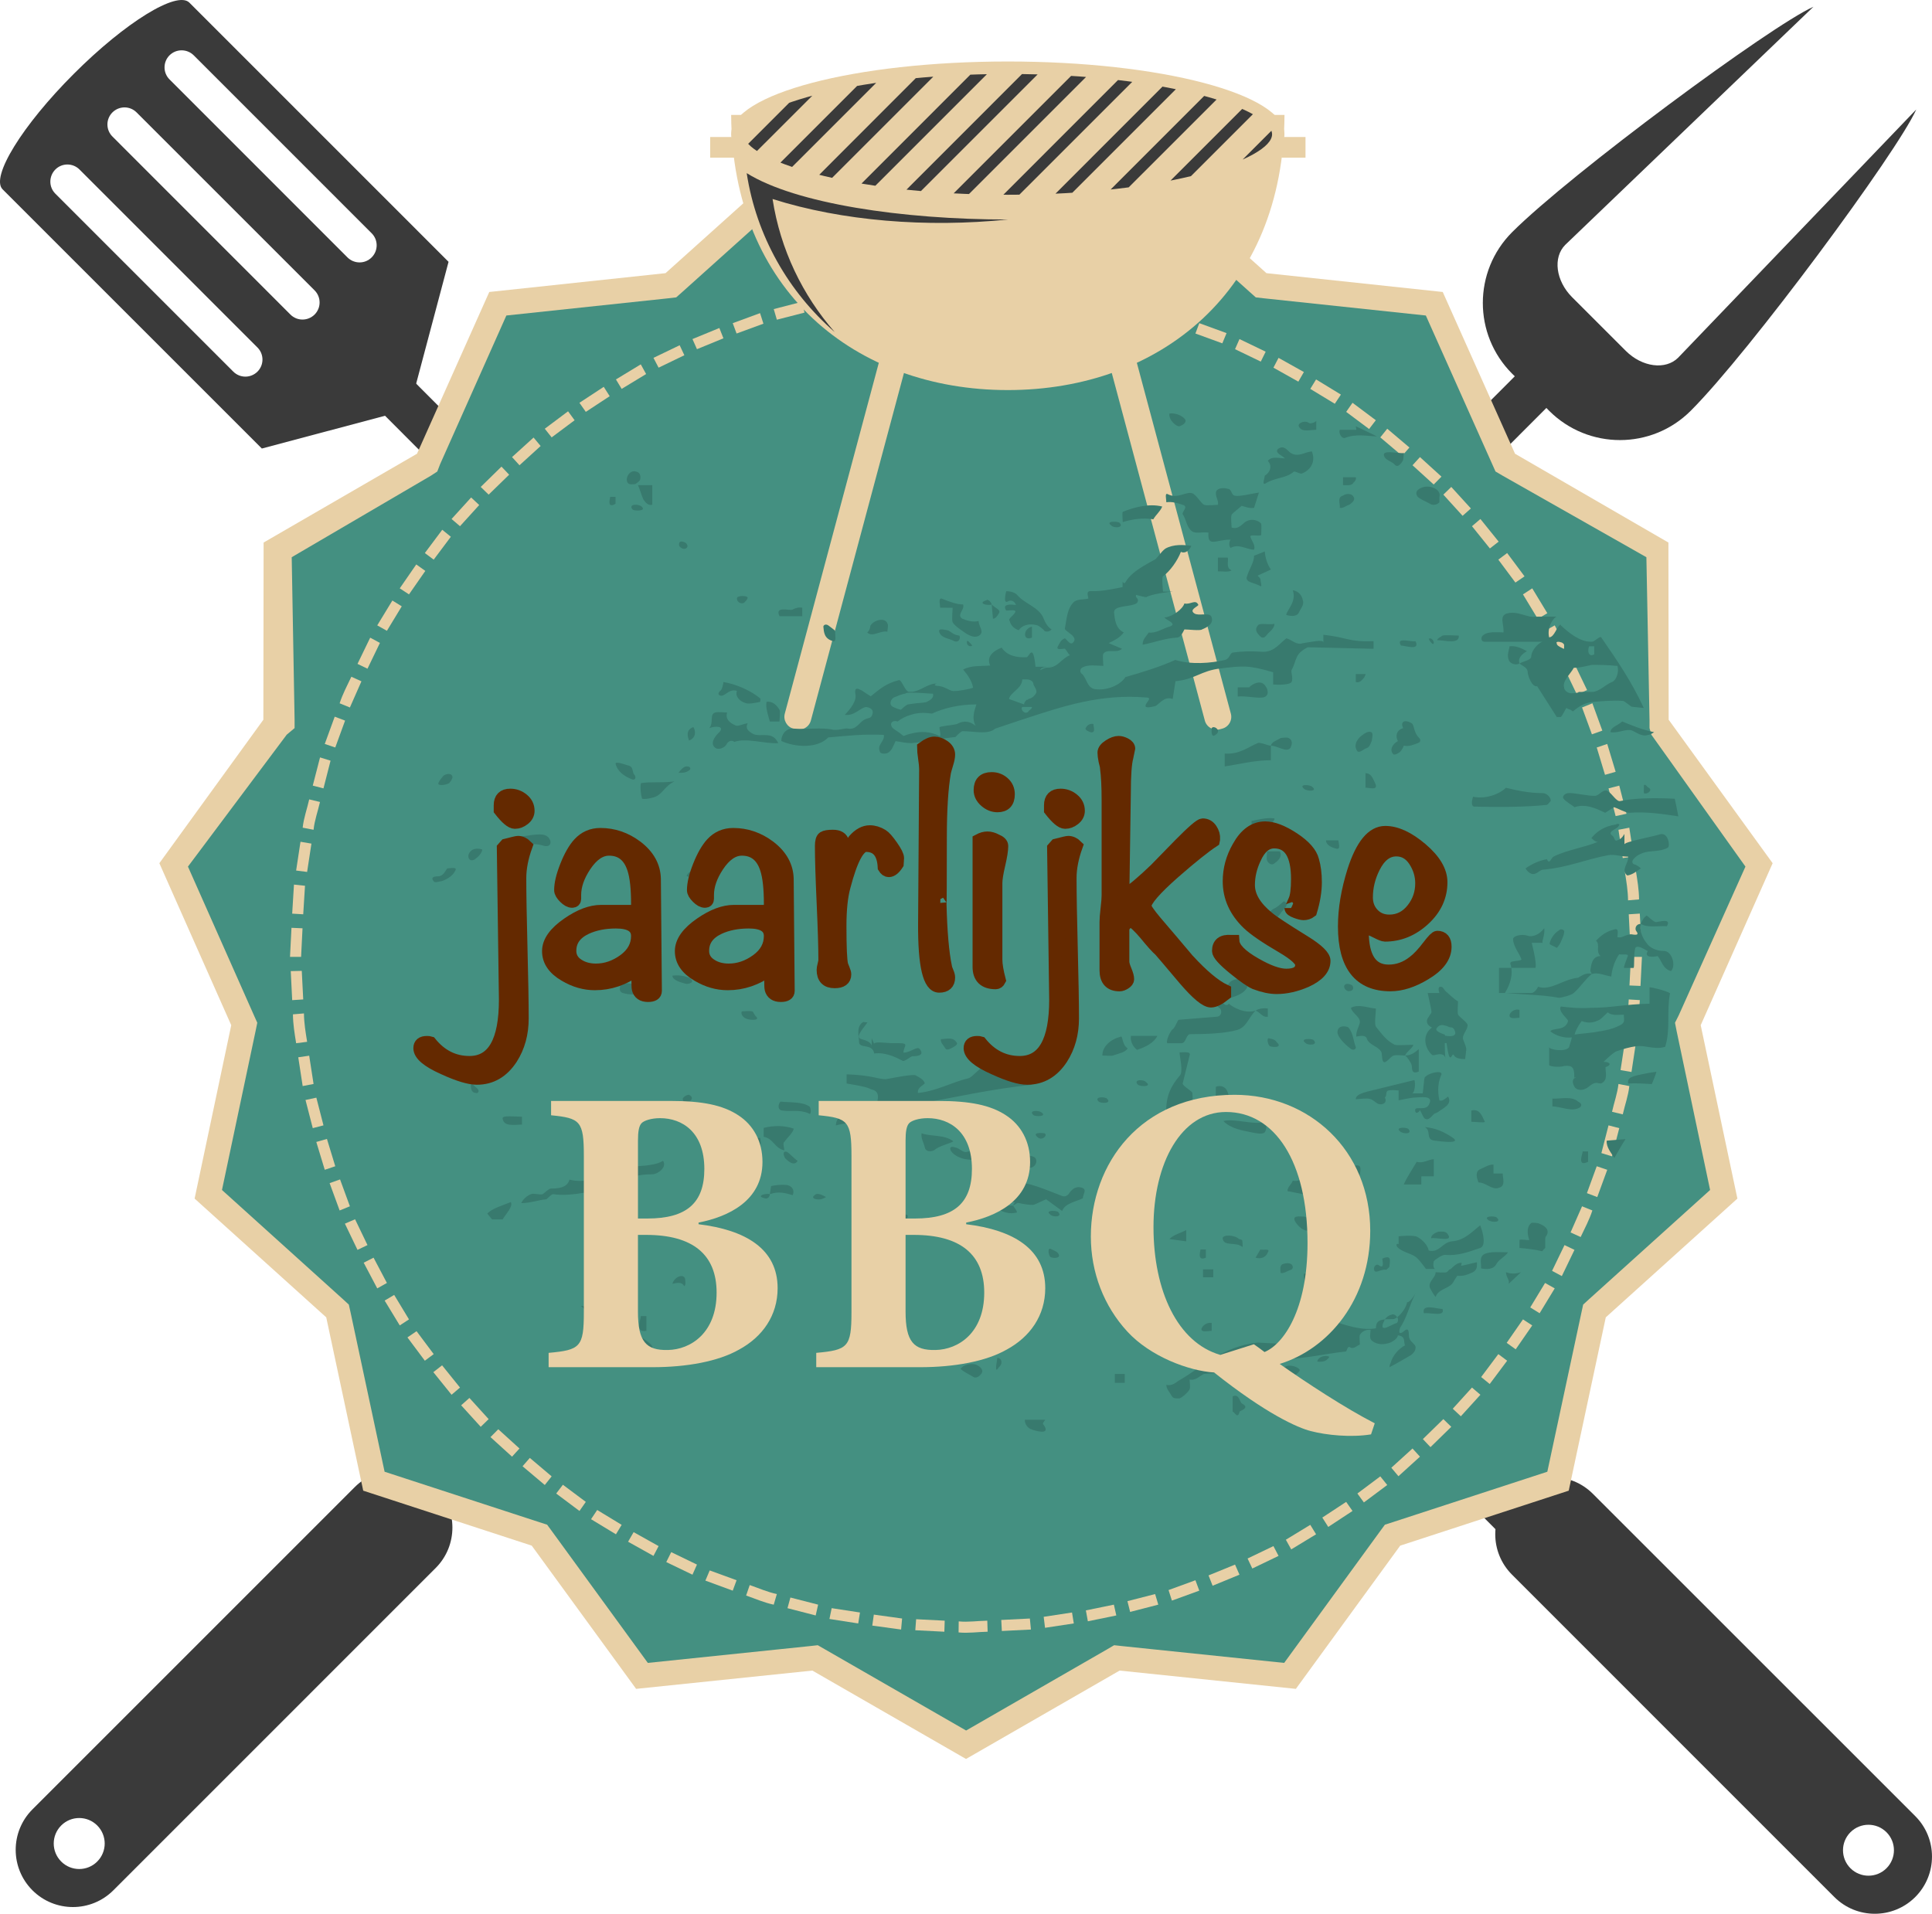 <!-- Generator: Adobe Illustrator 20.1.0, SVG Export Plug-In  -->
<svg version="1.1"
	 xmlns="http://www.w3.org/2000/svg" xmlns:xlink="http://www.w3.org/1999/xlink" xmlns:a="http://ns.adobe.com/AdobeSVGViewerExtensions/3.0/"
	 x="0px" y="0px" width="76.999px" height="76.281px" viewBox="0 0 76.999 76.281"
	 style="enable-background:new 0 0 76.999 76.281;" xml:space="preserve">
<style type="text/css">
	.st0{fill:#3A3A3A;}
	.st1{fill:#E8D0A6;}
	.st2{fill:#449081;}
	.st3{clip-path:url(#SVGID_2_);}
	.st4{fill:#387A6E;}
	.st5{fill:#642900;stroke:#642900;stroke-width:0.5;stroke-miterlimit:10;}
	.st6{clip-path:url(#SVGID_4_);}
</style>
<defs>
</defs>
<g>
	<g>
		<g>
			
				<rect x="6.807" y="36.939" transform="matrix(0.707 -0.708 0.708 0.707 -15.382 38.554)" class="st0" width="64.004" height="1.781"/>
		</g>
		<g>
			<g>
				<path class="st0" d="M17.363,59.274c-0.891-0.89-2.333-0.89-3.224,0L1.293,72.121c-0.891,0.891-0.889,2.335,0,3.225
					c0.891,0.89,2.334,0.89,3.225,0l12.846-12.847C18.253,61.61,18.253,60.164,17.363,59.274z M3.875,74.2
					c-0.396,0.397-1.04,0.397-1.435,0c-0.398-0.398-0.398-1.04,0-1.438c0.396-0.396,1.039-0.396,1.435,0
					C4.272,73.16,4.272,73.802,3.875,74.2z"/>
			</g>
		</g>
		<g>
			<path class="st0" d="M64.794,13.984l-2.14-2.139c-0.65-0.652-0.771-1.586-0.271-2.086l9.891-9.49
				c-1.692,0.753-9.671,6.65-12.008,8.984c-1.557,1.559-1.559,4.084,0,5.643c0.223,0.223,0.492,0.486,0.746,0.733
				c0.245,0.253,0.509,0.521,0.73,0.746c1.559,1.556,4.086,1.555,5.642-0.003c2.337-2.334,8.233-10.314,8.988-12.009l-9.491,9.895
				C66.381,14.757,65.446,14.636,64.794,13.984z"/>
		</g>
	</g>
	<g>
		<g>
			
				<rect x="37.566" y="6.453" transform="matrix(0.708 -0.706 0.706 0.708 -15.928 38.403)" class="st0" width="1.782" height="64.006"/>
		</g>
		<g>
			<g>
				<path class="st0" d="M76.332,72.389L63.484,59.543c-0.89-0.89-2.334-0.892-3.223,0.001c-0.891,0.889-0.891,2.331,0,3.221
					l12.846,12.849c0.89,0.89,2.334,0.89,3.225,0C77.221,74.723,77.221,73.279,76.332,72.389z M75.185,74.467
					c-0.396,0.396-1.04,0.396-1.436,0c-0.396-0.397-0.396-1.039,0-1.436c0.396-0.396,1.039-0.396,1.436,0
					C75.581,73.428,75.581,74.07,75.185,74.467z"/>
			</g>
		</g>
		<g>
			<path class="st0" d="M0.104,7.547l10.332,10.331l5.878-1.564l1.563-5.878L7.546,0.104C7.058-0.383,4.998,0.886,2.943,2.942
				C0.885,4.998-0.383,7.059,0.104,7.547z M7.721,2.205l7.091,7.092c0.267,0.266,0.266,0.698,0,0.963
				c-0.265,0.266-0.695,0.266-0.963,0.001L6.758,3.167C6.491,2.903,6.491,2.471,6.756,2.205C7.022,1.94,7.454,1.94,7.721,2.205z
				 M5.444,4.481l7.094,7.093c0.266,0.266,0.266,0.698,0,0.964c-0.268,0.265-0.698,0.266-0.964-0.001L4.483,5.444
				C4.215,5.178,4.214,4.747,4.481,4.48C4.749,4.215,5.178,4.214,5.444,4.481z M3.168,6.756l7.093,7.095
				c0.266,0.266,0.266,0.697,0,0.962c-0.268,0.266-0.696,0.266-0.964-0.001L2.206,7.72c-0.268-0.267-0.264-0.697,0-0.964
				C2.471,6.49,2.902,6.491,3.168,6.756z"/>
		</g>
	</g>
	<polygon class="st1" points="38.5,8.344 45.219,6.17 50.474,10.888 57.5,11.638 60.381,18.086 66.494,21.625 66.504,28.688 
		70.648,34.407 67.781,40.864 69.243,47.775 63.998,52.508 62.521,59.417 55.805,61.608 51.646,67.317 44.622,66.588 38.5,70.111 
		32.377,66.588 25.352,67.317 21.192,61.608 14.476,59.417 13.002,52.508 7.756,47.775 9.216,40.864 6.351,34.407 10.496,28.688 
		10.506,21.625 16.619,18.086 19.5,11.638 26.524,10.888 31.778,6.17 	"/>
	<polygon class="st2" points="38.504,68.977 32.874,65.739 32.592,65.577 32.276,65.612 25.819,66.282 21.997,61.034 21.805,60.773 
		21.501,60.675 15.328,58.662 13.972,52.313 13.902,52 13.666,51.783 8.847,47.432 10.189,41.083 10.254,40.766 10.123,40.474 
		7.491,34.542 11.427,29.284 11.741,29.021 11.741,28.702 11.626,22.21 17.18,18.957 17.428,18.794 17.541,18.501 20.181,12.576 
		26.635,11.89 26.95,11.853 27.191,11.64 32.019,7.303 38.195,9.301 38.5,9.4 38.806,9.301 44.982,7.303 49.809,11.64 
		50.049,11.853 50.368,11.89 56.826,12.576 59.472,18.501 59.603,18.794 59.881,18.957 65.616,22.21 65.741,28.702 65.741,29.021 
		65.814,29.284 69.564,34.542 66.903,40.474 66.756,40.766 66.818,41.083 68.155,47.432 63.333,51.783 63.096,52 63.028,52.313 
		61.668,58.662 55.499,60.675 55.194,60.773 55.003,61.034 51.18,66.282 44.723,65.612 44.403,65.577 44.124,65.741 38.504,68.977 	
		"/>
	<g>
		<g>
			<polygon class="st1" points="64.942,39.28 65.381,39.299 65.439,38.14 65,38.14 			"/>
			<polygon class="st1" points="64.843,40.975 65.281,41.022 65.354,39.864 64.913,39.837 			"/>
			<polygon class="st1" points="64.586,42.654 65.022,42.729 65.196,41.582 64.759,41.527 			"/>
			<path class="st1" d="M64.247,44.315l0.428,0.103c0.085-0.375,0.22-0.743,0.261-1.128l-0.433-0.083
				C64.462,43.585,64.329,43.945,64.247,44.315z"/>
			<polygon class="st1" points="63.823,45.961 64.245,46.091 64.535,44.967 64.107,44.856 			"/>
			<polygon class="st1" points="63.246,47.558 63.658,47.715 64.056,46.627 63.637,46.486 			"/>
			<path class="st1" d="M62.594,49.124l0.402,0.183c0.165-0.349,0.348-0.69,0.467-1.059l-0.411-0.166L62.594,49.124z"/>
		</g>
		<g>
			<polygon class="st1" points="61.857,50.655 62.246,50.864 62.75,49.819 62.353,49.628 			"/>
			<polygon class="st1" points="60.987,52.113 61.361,52.345 61.963,51.354 61.578,51.138 			"/>
			<polygon class="st1" points="60.048,53.525 60.408,53.783 61.067,52.83 60.697,52.59 			"/>
			<polygon class="st1" points="59.031,54.887 59.372,55.166 60.067,54.237 59.715,53.974 			"/>
			<polygon class="st1" points="57.899,56.151 58.222,56.452 59.001,55.594 58.665,55.307 			"/>
			<polygon class="st1" points="56.708,57.361 57.011,57.682 57.84,56.872 57.524,56.565 			"/>
			<polygon class="st1" points="55.451,58.503 55.734,58.841 56.592,58.062 56.295,57.736 			"/>
		</g>
		<g>
			<polygon class="st1" points="54.098,59.53 54.357,59.886 55.288,59.191 55.011,58.847 			"/>
			<polygon class="st1" points="52.7,60.489 52.937,60.862 53.904,60.226 53.651,59.864 			"/>
			<polygon class="st1" points="51.247,61.372 51.461,61.758 52.452,61.156 52.221,60.779 			"/>
			<polygon class="st1" points="49.722,62.121 49.91,62.52 50.956,62.017 50.752,61.626 			"/>
			<polygon class="st1" points="48.166,62.795 48.328,63.206 49.399,62.766 49.222,62.363 			"/>
			<polygon class="st1" points="46.572,63.379 46.706,63.799 47.797,63.402 47.643,62.987 			"/>
			<polygon class="st1" points="44.933,63.821 45.041,64.25 46.163,63.96 46.037,63.538 			"/>
		</g>
		<g>
			<polygon class="st1" points="43.277,64.189 43.356,64.623 44.49,64.391 44.393,63.96 			"/>
			<polygon class="st1" points="41.596,64.445 41.649,64.883 42.796,64.709 42.725,64.273 			"/>
			<polygon class="st1" points="39.905,64.57 39.928,65.01 41.087,64.952 41.045,64.513 			"/>
			<path class="st1" d="M38.209,64.627l-0.005,0.44c0.386,0.04,0.771-0.021,1.158-0.028l-0.014-0.44
				C38.968,64.605,38.589,64.665,38.209,64.627z"/>
			<polygon class="st1" points="36.512,64.541 36.479,64.98 37.637,65.039 37.651,64.599 			"/>
			<polygon class="st1" points="34.826,64.357 34.764,64.795 35.913,64.952 35.953,64.513 			"/>
			<polygon class="st1" points="33.146,64.1 33.057,64.531 34.204,64.709 34.274,64.273 			"/>
		</g>
		<g>
			<polygon class="st1" points="31.501,63.676 31.385,64.101 32.509,64.391 32.606,63.96 			"/>
			<path class="st1" d="M29.88,63.179l-0.144,0.418c0.364,0.126,0.719,0.284,1.101,0.364l0.124-0.423
				C30.588,63.459,30.239,63.304,29.88,63.179z"/>
			<polygon class="st1" points="28.285,62.596 28.113,63.002 29.203,63.402 29.356,62.987 			"/>
			<polygon class="st1" points="26.751,61.867 26.554,62.263 27.598,62.766 27.777,62.363 			"/>
			<polygon class="st1" points="25.253,61.07 25.032,61.452 26.044,62.017 26.248,61.626 			"/>
			<polygon class="st1" points="23.801,60.187 23.556,60.554 24.548,61.156 24.776,60.779 			"/>
			<polygon class="st1" points="22.434,59.181 22.167,59.531 23.095,60.226 23.347,59.864 			"/>
		</g>
		<g>
			<polygon class="st1" points="21.116,58.111 20.826,58.444 21.712,59.191 21.986,58.847 			"/>
			<polygon class="st1" points="19.859,56.969 19.548,57.282 20.407,58.062 20.704,57.736 			"/>
			<polygon class="st1" points="18.708,55.721 18.379,56.014 19.159,56.872 19.475,56.565 			"/>
			<polygon class="st1" points="17.619,54.421 17.271,54.693 17.997,55.594 18.333,55.307 			"/>
			<polygon class="st1" points="16.602,53.06 16.238,53.308 16.932,54.237 17.285,53.974 			"/>
			<polygon class="st1" points="15.71,51.614 15.33,51.84 15.932,52.83 16.3,52.59 			"/>
			<polygon class="st1" points="14.888,50.13 14.495,50.33 15.035,51.354 15.42,51.138 			"/>
		</g>
		<g>
			<polygon class="st1" points="14.151,48.599 13.746,48.774 14.248,49.819 14.646,49.628 			"/>
			<polygon class="st1" points="13.553,47.011 13.137,47.159 13.536,48.248 13.945,48.082 			"/>
			<polygon class="st1" points="13.03,45.397 12.606,45.518 12.943,46.627 13.362,46.486 			"/>
			<polygon class="st1" points="12.608,43.752 12.176,43.845 12.465,44.967 12.892,44.856 			"/>
			<polygon class="st1" points="12.323,42.079 11.887,42.143 12.063,43.29 12.497,43.206 			"/>
			<path class="st1" d="M12.114,40.394l-0.439,0.037c0.003,0.388,0.066,0.769,0.128,1.151l0.438-0.056
				C12.18,41.152,12.117,40.777,12.114,40.394z"/>
			<polygon class="st1" points="12.027,38.698 11.588,38.708 11.645,39.865 12.085,39.837 			"/>
		</g>
		<g>
			<polygon class="st1" points="12.057,37.001 11.617,36.982 11.558,38.14 12,38.14 			"/>
			<polygon class="st1" points="12.156,35.306 11.716,35.259 11.645,36.417 12.085,36.443 			"/>
			<polygon class="st1" points="12.412,33.626 11.976,33.552 11.802,34.699 12.24,34.755 			"/>
			<path class="st1" d="M12.753,31.966l-0.43-0.103c-0.083,0.376-0.22,0.743-0.26,1.128l0.434,0.083
				C12.536,32.696,12.669,32.336,12.753,31.966z"/>
			<polygon class="st1" points="13.174,30.32 12.755,30.19 12.465,31.314 12.892,31.424 			"/>
			<polygon class="st1" points="13.753,28.723 13.34,28.566 12.943,29.654 13.362,29.794 			"/>
			<path class="st1" d="M14.405,27.157l-0.402-0.183c-0.165,0.348-0.348,0.69-0.467,1.059l0.409,0.167L14.405,27.157z"/>
		</g>
		<g>
			<polygon class="st1" points="15.142,25.626 14.754,25.417 14.248,26.462 14.646,26.654 			"/>
			<polygon class="st1" points="16.012,24.168 15.638,23.936 15.035,24.927 15.42,25.143 			"/>
			<polygon class="st1" points="16.951,22.756 16.59,22.498 15.932,23.451 16.3,23.692 			"/>
			<polygon class="st1" points="17.968,21.395 17.626,21.116 16.932,22.044 17.285,22.307 			"/>
			<polygon class="st1" points="19.099,20.13 18.777,19.829 17.997,20.687 18.333,20.974 			"/>
			<polygon class="st1" points="20.292,18.921 19.986,18.599 19.159,19.409 19.475,19.716 			"/>
			<polygon class="st1" points="21.547,17.777 21.265,17.44 20.407,18.219 20.704,18.545 			"/>
		</g>
		<g>
			<polygon class="st1" points="22.901,16.751 22.64,16.394 21.712,17.089 21.986,17.434 			"/>
			<polygon class="st1" points="24.299,15.792 24.062,15.419 23.093,16.055 23.347,16.417 			"/>
			<polygon class="st1" points="25.751,14.909 25.538,14.523 24.548,15.124 24.776,15.501 			"/>
			<polygon class="st1" points="27.275,14.16 27.088,13.761 26.044,14.264 26.248,14.655 			"/>
			<polygon class="st1" points="28.832,13.485 28.67,13.074 27.598,13.515 27.777,13.918 			"/>
			<polygon class="st1" points="30.426,12.902 30.292,12.481 29.203,12.881 29.356,13.294 			"/>
			<polygon class="st1" points="32.064,12.46 31.958,12.03 30.837,12.32 30.961,12.743 			"/>
		</g>
		<g>
			<polygon class="st1" points="33.722,12.093 33.643,11.658 32.509,11.89 32.606,12.32 			"/>
			<polygon class="st1" points="35.401,11.836 35.348,11.398 34.204,11.573 34.274,12.007 			"/>
			<polygon class="st1" points="37.092,11.71 37.071,11.271 35.913,11.329 35.953,11.769 			"/>
			<path class="st1" d="M38.79,11.654l0.005-0.441c-0.385-0.038-0.771,0.022-1.157,0.029l0.014,0.44
				C38.031,11.676,38.41,11.616,38.79,11.654z"/>
			<polygon class="st1" points="40.487,11.74 40.52,11.3 39.362,11.242 39.348,11.682 			"/>
			<polygon class="st1" points="42.173,11.924 42.235,11.486 41.087,11.329 41.045,11.769 			"/>
			<polygon class="st1" points="43.851,12.181 43.94,11.75 42.796,11.573 42.725,12.007 			"/>
		</g>
		<g>
			<polygon class="st1" points="45.497,12.605 45.614,12.179 44.49,11.89 44.393,12.32 			"/>
			<path class="st1" d="M47.119,13.101l0.143-0.418c-0.364-0.126-0.719-0.285-1.099-0.364l-0.126,0.422
				C46.41,12.822,46.759,12.977,47.119,13.101z"/>
			<polygon class="st1" points="48.715,13.685 48.884,13.278 47.797,12.881 47.643,13.294 			"/>
			<polygon class="st1" points="50.248,14.413 50.443,14.018 49.399,13.515 49.222,13.918 			"/>
			<polygon class="st1" points="51.745,15.212 51.966,14.829 50.956,14.264 50.752,14.655 			"/>
			<polygon class="st1" points="53.198,16.094 53.441,15.728 52.452,15.124 52.221,15.501 			"/>
			<polygon class="st1" points="54.565,17.1 54.833,16.75 53.904,16.055 53.651,16.417 			"/>
		</g>
		<g>
			<polygon class="st1" points="55.881,18.17 56.172,17.837 55.288,17.089 55.011,17.434 			"/>
			<polygon class="st1" points="57.139,19.312 57.449,18.998 56.592,18.219 56.295,18.545 			"/>
			<polygon class="st1" points="58.291,20.56 58.621,20.267 57.84,19.409 57.524,19.716 			"/>
			<polygon class="st1" points="59.379,21.861 59.728,21.589 59.001,20.687 58.665,20.974 			"/>
			<polygon class="st1" points="60.396,23.221 60.76,22.973 60.067,22.044 59.715,22.307 			"/>
			<polygon class="st1" points="61.288,24.667 61.668,24.442 61.067,23.451 60.697,23.692 			"/>
			<polygon class="st1" points="62.109,26.151 62.503,25.951 61.963,24.927 61.578,25.143 			"/>
		</g>
		<g>
			<polygon class="st1" points="62.846,27.682 63.253,27.507 62.75,26.462 62.353,26.654 			"/>
			<polygon class="st1" points="63.445,29.27 63.86,29.122 63.464,28.033 63.052,28.199 			"/>
			<polygon class="st1" points="63.967,30.884 64.391,30.763 64.056,29.654 63.637,29.794 			"/>
			<polygon class="st1" points="64.39,32.529 64.823,32.436 64.535,31.314 64.107,31.424 			"/>
			<polygon class="st1" points="64.674,34.202 65.112,34.138 64.935,32.991 64.503,33.075 			"/>
			<path class="st1" d="M64.885,35.887l0.439-0.037c-0.003-0.388-0.068-0.769-0.129-1.151l-0.437,0.056
				C64.819,35.129,64.881,35.505,64.885,35.887z"/>
			<polygon class="st1" points="64.97,37.583 65.412,37.573 65.354,36.415 64.913,36.443 			"/>
		</g>
	</g>
</g>
<g>
	<g>
		<path class="st1" d="M51.193,4.58c-0.031,7-4.953,10.968-11.029,10.968c-6.066,0-10.993-3.968-11.024-10.968H51.193z"/>
		<ellipse class="st1" cx="40.165" cy="5.353" rx="11.026" ry="2.902"/>
		<g>
			<path class="st0" d="M30.79,7.932c2.777,0.879,6.131,1.148,9.38,0.818c-4.213,0-8.457-0.632-10.411-1.849
				c0.386,2.513,1.668,4.737,3.51,6.337C31.985,11.77,31.1,9.946,30.79,7.932z"/>
		</g>
		<g>
			<defs>
				<path id="SVGID_1_" d="M40.169,7.763c-6.436,0-10.534-1.428-10.534-2.409c0-0.98,4.098-2.405,10.534-2.405
					c6.43,0,10.529,1.425,10.529,2.405C50.698,6.335,46.6,7.763,40.169,7.763L40.169,7.763z"/>
			</defs>
			<use xlink:href="#SVGID_1_"  style="overflow:visible;fill:#E8D0A6;"/>
			<clipPath id="SVGID_2_">
				<use xlink:href="#SVGID_1_"  style="overflow:visible;"/>
			</clipPath>
			<g class="st3">
				<polygon class="st0" points="25.237,8.918 24.919,8.603 32.731,0.782 33.054,1.102 				"/>
				<polygon class="st0" points="27.267,8.918 26.949,8.603 34.766,0.782 35.089,1.102 				"/>
				<polygon class="st0" points="29.304,8.918 28.982,8.603 36.803,0.782 37.121,1.102 				"/>
				<polygon class="st0" points="31.334,8.918 31.016,8.603 38.828,0.782 39.151,1.102 				"/>
				<polygon class="st0" points="33.372,8.918 33.049,8.603 40.865,0.782 41.188,1.102 				"/>
				<polygon class="st0" points="35.401,8.918 35.084,8.603 42.9,0.782 43.218,1.102 				"/>
				<polygon class="st0" points="37.434,8.918 37.11,8.603 44.932,0.782 45.25,1.102 				"/>
				<polygon class="st0" points="39.468,8.918 39.148,8.603 46.965,0.782 47.285,1.102 				"/>
				<polygon class="st0" points="41.501,8.918 41.183,8.603 48.999,0.782 49.317,1.102 				"/>
				<polygon class="st0" points="43.533,8.918 43.215,8.603 51.032,0.782 51.352,1.102 				"/>
				<polygon class="st0" points="45.568,8.918 45.245,8.603 53.067,0.782 53.384,1.102 				"/>
				<polygon class="st0" points="47.6,8.918 47.282,8.603 55.099,0.782 55.417,1.102 				"/>
			</g>
		</g>
	</g>
	<g>
		<path class="st1" d="M32.317,28.718c-0.073,0.266-0.344,0.421-0.61,0.348l-0.081-0.021c-0.263-0.068-0.42-0.343-0.347-0.605
			l3.95-14.742c0.068-0.263,0.347-0.419,0.61-0.352l0.076,0.021c0.266,0.072,0.425,0.34,0.352,0.603L32.317,28.718z"/>
		<path class="st1" d="M48.017,28.718c0.068,0.266,0.347,0.421,0.61,0.348l0.078-0.021c0.268-0.068,0.422-0.343,0.349-0.605
			l-3.95-14.742c-0.073-0.263-0.344-0.419-0.61-0.352l-0.076,0.021c-0.263,0.072-0.422,0.34-0.349,0.603L48.017,28.718z"/>
	</g>
	<g>
		<rect x="51.071" y="5.461" class="st1" width="0.959" height="0.824"/>
		<rect x="28.304" y="5.461" class="st1" width="0.959" height="0.824"/>
	</g>
</g>
<path class="st4" d="M39.705,50.271v0.325c0.154,0.021,0.254-0.04,0.327-0.152c0.04,0,0.071-0.071,0.1-0.131
	C40.152,50.17,39.859,50.271,39.705,50.271z M39.959,49.133c-0.152-0.071-0.354-0.04-0.537,0.052
	c-0.285,0.029-0.173,0.406,0.04,0.477c0.244,0.081,0.61-0.031,0.916-0.071V49.45C40.304,49.306,40.131,49.204,39.959,49.133z
	 M39.746,54.124c0,0.081-0.141,0.71,0.06,0.375C39.99,54.347,39.919,54.124,39.746,54.124z M34.737,48.057
	c-0.112,0.04-0.254,0.11-0.154,0.212c0.123,0.112,0.327,0.144,0.5,0.225c0.191,0.029,0.466-0.031,0.283-0.254
	C35.224,48.097,34.949,47.995,34.737,48.057z M34.329,40.789c-0.202,0.214-0.092,0.529-0.092,0.743c0,0.285,0.539,0.039,0.602,0.458
	c0.487-0.062,0.934,0.191,1.136,0.293c0.081,0.042,0.296-0.162,0.387-0.183c0.194,0,0.497-0.029,0.296-0.283
	c-0.102-0.144-0.356,0.14-0.651,0.14c0-0.256,0.264-0.378-0.204-0.378h-0.283c-0.194,0-0.724-0.091-0.685,0.051
	c0.083,0.133-0.094-0.242-0.094-0.242v0.348c0-0.031,0.044-0.204-0.404-0.316c-0.285-0.071,0.063-0.416,0.236-0.67
	C34.359,40.75,34.452,40.698,34.329,40.789z M41.657,56.592h-0.814c0,0.183,0.123,0.345,0.285,0.387
	c0.06,0.029,0.783,0.264,0.468-0.183C41.515,56.736,41.626,56.653,41.657,56.592z M33.577,44.378
	c-0.152,0.112-0.264,0.306-0.264,0.479c0.356-0.092,0.712-0.123,1.068-0.123V44.6C34.127,44.713,33.892,44.215,33.577,44.378z
	 M41.128,43.239c0.06-0.223,0.387-0.497,0.733-0.529c0.121-0.029,0.223-0.173,0.191-0.304c-0.283-0.042-0.639-0.225-0.882-0.123
	c-0.327,0.144-0.641,0.366-1.099,0.427c-0.293,0.071-0.579-0.304-0.783-0.254c-0.314,0.152-0.539,0.497-0.712,0.529
	c-0.649,0.152-1.249,0.508-1.992,0.579c-0.029-0.212,0.173-0.273,0.275-0.385c-0.05-0.162-0.254-0.254-0.385-0.325
	c-0.204-0.031-0.982,0.131-1.173,0.162c-0.316,0-0.56-0.162-1.56-0.194v0.366c1,0.162,0.859,0.202,1.021,0.244
	c0.395,0.092,0.18,0.558,0.078,0.832c0.304,0.162,0.9,0.162,0.9,0.246v-0.447c0,0,0.824-0.042,0.936-0.073
	C37.988,43.747,39.605,43.391,41.128,43.239z M35.519,48.777c-0.042,0.092,0.314,0.031,0.427,0c0.11-0.071,0.385-0.364,0.131-0.364
	C35.865,48.413,35.58,48.494,35.519,48.777z M43.13,47.345c-0.194-0.071-0.366,0-0.508,0.202c0,0-0.102,0.194-0.296,0.123
	c-0.589-0.223-1.34-0.568-1.95-0.568c-0.387,0-1.086,0.273-1.188,0.537c0.398,0,0.552-0.364,0.552-0.121c0,0,0,0.223,0,0.285
	c1,0.152,1.076,0.223,1.44,0.223c0.042,0,0.431-0.194,0.514-0.223l0.637,0.466c0.11-0.314,0.583-0.377,0.826-0.508
	C43.157,47.599,43.334,47.427,43.13,47.345z M43.934,42.071c0.081,0,0.356,0.029,0.427,0c0.223-0.081,0.497-0.123,0.579-0.285
	c-0.223-0.142-0.193-0.497-0.264-0.468C44.269,41.42,43.934,41.705,43.934,42.071z M33.211,25.557
	c0.133,0.042,0.071-0.254,0.071-0.406c0-0.031-0.212-0.173-0.244-0.204c-0.121-0.102-0.223-0.031-0.223,0.031
	C32.836,25.18,32.836,25.465,33.211,25.557z M44.117,43.789c-0.083-0.081-0.539-0.081-0.327,0.121
	C43.892,43.99,44.329,43.99,44.117,43.789z M43.293,28.982c-0.102,0.11,0.081,0.162,0.162,0.202
	c0.233,0.052,0.123-0.202,0.123-0.325C43.455,28.828,43.334,28.901,43.293,28.982z M39.665,48.128
	c0.254,0.173,0.549,0.285,0.864,0.202c0-0.089-0.112-0.202-0.152-0.273C40.131,48.057,39.746,47.995,39.665,48.128z M41.861,48.413
	c0.092,0.11,0.518,0.11,0.304-0.112C42.052,48.24,41.626,48.24,41.861,48.413z M40.377,48.057l0.395-0.254
	C40.6,47.832,40.417,47.893,40.377,48.057z M41.861,49.774c-0.123-0.031-0.062,0.285,0,0.325c0.092,0.071,0.518,0.071,0.273-0.183
	C42.083,49.876,42.013,49.845,41.861,49.774z M29.981,40.313c-0.083-0.031-0.366,0-0.418,0c-0.05,0.112,0.052,0.254,0.214,0.304
	c0.081,0.031,0.518,0.081,0.366-0.092C30.081,40.496,30.021,40.313,29.981,40.313z M44.431,55.119h0.395v-0.356h-0.395V55.119z
	 M31.973,24.562v-0.337c-0.123-0.029-0.254,0-0.408,0.081c-0.131,0.031-0.701-0.152-0.497,0.256H31.973z M31.636,44.987
	c-0.375-0.131-0.801-0.131-1.199-0.031v0.356c0.398,0.071,0.427,0.458,0.824,0.539c0-0.081-0.081-0.296,0-0.335
	C31.363,45.354,31.596,45.17,31.636,44.987z M31.067,28.758c0-0.112,0.042-0.416,0-0.466c-0.102-0.173-0.275-0.356-0.518-0.316
	c-0.042,0.254,0.06,0.508,0.131,0.783H31.067z M29.696,23.981c0,0,0.081-0.06,0.102-0.152c0-0.102-0.458-0.102-0.427,0.031
	C29.371,24.033,29.615,24.114,29.696,23.981z M32.47,47.639c-0.183,0.123,0.071,0.194,0.244,0.164c0.031,0,0.173-0.062,0.204-0.092
	C32.784,47.639,32.562,47.518,32.47,47.639z M28.77,27.732c0.183-0.042,0.316-0.285,0.601-0.193
	c-0.081,0.193,0.081,0.398,0.325,0.479c0.131,0.06,0.385,0,0.599-0.042c0-0.04,0.031-0.112,0-0.142
	c-0.366-0.296-0.895-0.549-1.463-0.651c0,0.073-0.062,0.335-0.133,0.356C28.618,27.609,28.589,27.732,28.77,27.732z M31.301,46.176
	c0.062,0.052,0.335,0.356,0.489,0.092c-0.112-0.06-0.306-0.283-0.427-0.356C31.138,45.851,31.261,46.136,31.301,46.176z
	 M30.295,45.354c-0.641,0.029-1.097,0.285-1.798,0.285v0.385c0.487,0.042,0.874,0,1.28-0.112c0.05,0,0.335-0.11,0.416-0.142
	C30.366,45.71,30.326,45.516,30.295,45.354z M31.109,43.909c-0.092,0.081-0.144,0.337,0.071,0.356
	c0.325,0.052,0.67-0.05,1.047,0.112c0.121,0.112,0.1-0.244,0.029-0.275C31.973,43.909,31.504,43.951,31.109,43.909z M37.501,41.42
	c-0.031,0.112,0.081,0.225,0.142,0.316c0.081,0.191,0.244,0.05,0.356,0c0.112-0.062,0.194-0.133,0.112-0.204
	C37.967,41.318,37.684,41.42,37.501,41.42z M30.478,47.762c0.102,0.042,0.202-0.05,0.202-0.162
	C30.549,47.547,30.081,47.67,30.478,47.762z M31.363,47.233c-0.225-0.021-0.427,0-0.631,0.042l-0.052,0.325
	c0.337-0.123,0.62-0.052,0.916,0.04C31.677,47.427,31.565,47.274,31.363,47.233z M41.626,45.17c-0.029,0-0.568-0.071-0.244,0.183
	C41.555,45.466,41.769,45.241,41.626,45.17z M40.417,45.608c0.133,0.06,0.081-0.225,0.081-0.325h-0.395
	C40.152,45.383,40.215,45.555,40.417,45.608z M41.515,44.346c-0.102-0.1-0.549-0.1-0.327,0.102
	C41.27,44.511,41.738,44.511,41.515,44.346z M41.241,46.136c-0.225-0.152-0.966-0.112-1.382-0.042
	c0.416,0.254,0.882,0.458,1.157,0.458C41.27,46.552,41.382,46.267,41.241,46.136z M39.38,48.128c-0.06-0.071-0.275-0.133-0.275,0.04
	c-0.029,0.073,0.102,0.162,0.214,0.162C39.422,48.33,39.492,48.24,39.38,48.128z M39.351,41.786
	c-0.031,0.031-0.102,0.497,0.223,0.204C39.665,41.847,39.422,41.674,39.351,41.786z M39.777,44.571
	c-0.173,0.06-0.173-0.325-0.458-0.325c0,0.202-0.031,0.71,0,0.812c0.031,0.112,0.142,0.225,0.254,0.152
	c0.173-0.152,0.458-0.152,0.497-0.354C40.102,44.733,40.244,44.346,39.777,44.571z M38.435,53.962
	c0.162,0.05,0.314,0.191,0.479,0.273V53.87c-0.062-0.031-0.275-0.165-0.377-0.194C38.323,53.595,38.435,53.839,38.435,53.962z
	 M36.728,45.17c-0.031,0.212,0.092,0.385,0.131,0.568c0.031,0.173,0.244,0.173,0.366,0.112c0.215-0.183,0.568-0.244,0.772-0.356
	C37.642,45.21,37.084,45.312,36.728,45.17z M38.83,54.378c-0.191-0.031-0.445,0.029-0.547,0.183
	c0.152,0.142,0.314,0.202,0.497,0.314c0.102,0.081,0.244,0,0.325-0.112C39.249,54.59,39.003,54.407,38.83,54.378z M39.605,47.712
	v-0.337h-0.254C39.32,47.518,39.249,47.832,39.605,47.712z M39.859,46.176c-0.479-0.152,0.06-0.66-0.225-0.66
	c-0.212,0-0.314,0.285-0.173,0.447h-0.437c-0.05-0.254,0.081-0.753-0.356-0.722c-0.029,0.142,0.052,0.254,0.052,0.366
	c0.029,0.131,0.029,0.285-0.183,0.304c-0.152,0.052-0.285-0.142-0.458-0.173c-0.081-0.029-0.254-0.071-0.194,0.112
	c0.144,0.244,0.5,0.377,0.835,0.377C39.105,46.228,39.461,46.207,39.859,46.176z M43.293,38.58h0.162H43.293z M52.286,51.125
	c0.062-0.102-0.029-0.233-0.254-0.356c-0.131-0.061-0.04,0.214-0.04,0.285C52.032,51.166,52.257,51.227,52.286,51.125z
	 M55.741,43.464v0.395c0,0,0.497-0.112,0.66-0.112c0.164,0,0.738-0.11,0.565,0.244c-0.112,0.327-0.567,0.073-0.567,0.256
	c0,0.181,0.16,0.1,0.189,0c0.081,0.131,0.115,0.244,0.178,0.325c0.181,0.142,0.3-0.123,0.423-0.194c0.019,0,0.085-0.031,0.134-0.06
	c0.162-0.133,0.582-0.296,0.389-0.61c-0.102,0.081-0.243,0.202-0.345,0.152c-0.092-0.427-0.041-0.762,0.082-1.036
	c0.04-0.173-0.507-0.078-0.67,0.126c-0.031,0.071-0.062,0.632-0.083,0.632h-0.427c0.112,0,0.154-0.378,0.102-0.532l-1.89,0.463
	c-0.183,0.06-0.447,0.118-0.447,0.301c0.102,0,0.447-0.053,0.56-0.012c0.081,0,0.244,0.156,0.325,0.196
	c0.204,0.073,0.377-0.063,0.275-0.246c0.102-0.11,0.008-0.255,0.142-0.285C55.456,43.434,55.741,43.464,55.741,43.464z
	 M54.968,50.444c-0.131-0.112-0.244,0.081-0.202,0.173c0.04,0.183,0.293-0.06,0.487,0c0-0.021,0.123-0.092,0.123-0.142
	c0-0.144,0.131-0.5-0.285-0.306C55.091,50.232,55.193,50.596,54.968,50.444z M56.748,52.345c0.244-0.04,0.864,0.162,0.741-0.173
	C57.245,52.172,56.646,51.949,56.748,52.345z M50.04,40.281c-0.427,0.144-0.914-0.141-1.066-0.275
	c-0.102,0.164-0.345-0.092-0.214-0.142c0.285-0.112,0.722-0.162,0.924-0.468c0.081-0.121-0.019-0.283-0.173-0.345
	c-0.183-0.05-0.427-0.019-0.537,0.154c-0.102,0.152-0.214,0.447-0.5,0.335c0.031,0.212-0.121,0.487,0.154,0.66
	c0.071,0.081,0.071,0.296-0.123,0.325l-1.526,0.123c-0.05,0-0.131,0.299-0.244,0.38c-0.131,0.102-0.293,0.553-0.202,0.553h0.558
	c0.183,0,0.183-0.38,0.356-0.359c0.61,0,1.424-0.033,1.879-0.174C49.684,40.935,49.786,40.525,50.04,40.281z M52.257,49.031
	c0-0.081,0.029-0.293,0-0.364c-0.062-0.062-0.154-0.144-0.264-0.173c-0.173,0-0.56-0.081-0.345,0.244
	C51.749,48.869,51.961,49.133,52.257,49.031z M50.529,40.2c-0.164-0.029-0.356,0-0.489,0.081c0.194,0.071,0.275,0.285,0.489,0.244
	V40.2z M52.348,46.887c-0.042-0.081-0.092-0.152-0.275-0.183c-0.112,0.144-0.204,0.427-0.549,0.356
	c-0.05,0.152-0.212,0.244-0.212,0.416l0.974,0.193C52.459,47.447,52.398,47.131,52.348,46.887z M48.354,50.596h-0.408v0.316h0.408
	V50.596z M48.292,53.046v-0.314c-0.162-0.031-0.345,0.071-0.406,0.223C47.847,53.127,48.161,53.046,48.292,53.046z M48.059,49.803
	h-0.212c-0.031,0.144-0.113,0.468,0.212,0.327V49.803z M57.58,50.018c0.529,0.042,0.905-0.102,1.413-0.275
	c0.223-0.081,0.142-0.539,0-0.903c-0.325,0.254-0.631,0.61-1.138,0.639c-0.385,0.052-0.487,0.468-0.914,0.366
	c-0.042-0.214-0.244-0.427-0.448-0.539c-0.133-0.092-0.752-0.029-0.752-0.029v0.314c0,0-0.101-0.06-0.08,0.071
	c0.121,0.214,0.584,0.307,0.715,0.409c0.152,0.071,0.453,0.509,0.453,0.509h-0.425l0,0h0.81c-0.1,0-0.1-0.2-0.071-0.312
	C57.195,50.207,57.47,50.018,57.58,50.018z M63.291,46.309v-0.416h-0.212C63.079,45.984,62.836,46.532,63.291,46.309z
	 M62.896,43.909c-0.264-0.233-0.701-0.1-1.026-0.121v0.314c0.345,0,0.793,0.244,1.107,0.031
	C63.079,44.022,62.977,43.951,62.896,43.909z M66.432,36.918c0.204-0.345-0.335-0.162-0.448-0.162
	c-0.173-0.081-0.243-0.183-0.356-0.264c-0.121,0.081-0.173,0.183-0.233,0.335C65.67,36.989,66.066,36.897,66.432,36.918z
	 M56.991,51.339c0.042,0.081,0.152,0.283,0.223,0.356c0.112-0.327,0.539-0.327,0.693-0.57c0.05-0.091,0.11-0.183,0.173-0.275
	c0.081,0.01,0.152,0,0.191,0c0.123,0,0.366-0.11,0.437-0.142c0.183-0.112,0.154-0.264,0.154-0.395c-0.204,0.04-0.408,0.1-0.63,0.142
	c0-0.031,0.021-0.06,0.021-0.123c-0.194,0-0.306,0.133-0.429,0.246c-0.05,0.019-0.089,0.04-0.11,0.081
	c-0.01,0.019-0.042,0.04-0.062,0.05c-0.071,0.031-0.375,0-0.437,0C57.214,50.942,56.9,51.085,56.991,51.339z M64.888,43.189
	c0.285-0.021,0.579,0,0.945,0.021c0.06-0.154,0.142-0.327,0.183-0.489c-0.264,0.031-0.508,0.081-0.741,0.133
	C64.817,42.954,64.888,43.098,64.888,43.189z M65.741,39.358v0.649c-1,0.021-1.494,0.164-2.337,0.164
	c-0.458,0.029-0.741,0-1.199-0.052c-0.123,0.194,0.291,0.497,0.291,0.578c-0.113,0.408-0.588,0.256-0.71,0.408
	c0.214,0.183,0.571,0.283,0.856,0.244c0,0.071-0.086,0.296-0.105,0.387c-0.123,0.212-0.796,0.11-0.796,0v0.72
	c0,0.031,0.321,0.112,0.617,0.031c0.314-0.031,0.383,0.081,0.383,0.395c0,0.042,0,0.071,0,0.071c0,0.031,0.169-0.131,0.138-0.131
	c-0.162,0-0.052,0.102-0.093,0.131c-0.142,0.062-0.117,0.225-0.036,0.366c0.062,0.113,0.267,0.173,0.45,0.071
	c0.121-0.04,0.285-0.293,0.519-0.212c0.042,0,0.057,0.01,0.087,0.01c0.285-0.123,0.181-0.408,0.181-0.651
	c0.254-0.081,0.197-0.212-0.077-0.212c0.123-0.123,0.418-0.398,0.531-0.427c0.244-0.081,0.49-0.162,0.773-0.194
	c0.306-0.06,0.712,0.142,1.108,0.031c0,0,0.031,0,0.042-0.01c0.223-0.691,0.05-1.392,0.194-2.135
	C66.421,39.489,65.741,39.326,65.741,39.358z M64.592,40.852c-0.191,0.102-0.406,0.183-0.66,0.223c-0.021,0-0.112,0.031-0.183,0.031
	c-0.304,0.071-0.772,0.091-0.995,0.131c0.04-0.162,0.142-0.345,0.283-0.539c0.296,0.113,0.5,0.052,0.712-0.05
	c0.112-0.081,0.225-0.204,0.325-0.296c0.173,0.144,0.418,0.092,0.641,0.092C64.715,40.617,64.786,40.75,64.592,40.852z
	 M60.559,40.567v-0.314c-0.173-0.052-0.345,0.06-0.395,0.191C60.132,40.648,60.426,40.567,60.559,40.567z M66.066,38.107
	c0.173,0.214,0.204,0.508,0.529,0.599c0.214-0.202,0.042-0.801-0.275-0.801c-0.304,0-0.579-0.123-0.71-0.335
	c-0.173-0.214-0.264-0.489-0.214-0.743c-0.223,0-0.244,0.215-0.183,0.285c0.183,0.244-0.212,0.102-0.244,0.131
	c-0.233,0.031-0.314,0.154-0.508,0.113c0-0.113,0.071-0.366-0.102-0.314c-0.325,0.071-0.539,0.233-0.751,0.456
	c0.183,0.144-0.031,0.427,0.183,0.61c-0.345,0-0.377,0.366-0.408,0.57c0,0.029,0.031,0.11,0.062,0.142
	c0.273-0.071,0.529,0.071,0.772,0.102c0.029-0.306,0.142-0.641,0.314-0.885c0.123,0.031,0.437-0.053,0.325,0.12
	c-0.04,0.131-0.173,0.424-0.121,0.424h0.366c0.05,0,0-0.536,0.071-0.79c0.071-0.142,0.335,0.027,0.497,0.119
	C65.508,38.183,65.893,38.148,66.066,38.107z M59.177,49.976c-0.254,0.123-0.123,0.398-0.152,0.581
	c0.202,0.04,0.498,0.06,0.618-0.183c0.092-0.173,0.337-0.275,0.458-0.458C59.776,49.916,59.431,49.876,59.177,49.976z M62.896,38.97
	c-0.599,0.062-1.097,0.534-1.596,0.361c-0.131,0.254-0.254,0.249-0.273,0.249h-1.286v-1H61.2c-0.031,0,0.1,0-0.154-1h0.447
	c-0.081,0,0.092-0.3,0.052-0.585c-0.173,0.244-0.458,0.373-0.662,0.302c-0.244-0.081-0.579,0.008-0.579,0.131
	c0,0.293,0.254,0.572,0.335,0.818c-0.123,0.1-0.539,0.007-0.427,0.22c0.092,0.345,0,0.736-0.233,1.111
	c0.801,0.073,1.534,0.075,2.154,0.195c0.081,0,0.497-0.101,0.589-0.193c0.254-0.223,0.458-0.547,0.722-0.761
	C63.181,38.747,63.008,38.92,62.896,38.97z M48.729,49.358c0.031,0.345,0.529,0.121,0.783,0.345c0.031,0,0-0.173,0-0.254
	c0-0.031-0.11-0.062-0.131-0.062C49.197,49.214,48.729,49.204,48.729,49.358z M44.939,48.605c-0.223-0.081-0.081,0.173-0.112,0.204
	c-0.183,0.162-0.427,0.223-0.67,0.223c0.031,0.062,0.06,0.154,0.173,0.173c0.285,0.073,0.57-0.142,0.743-0.283
	C45.183,48.808,45.133,48.625,44.939,48.605z M51.168,35.923c-0.131,0.11-0.244,0.223-0.375,0.283
	c-0.264,0.123-0.296,0.366-0.387,0.57c-0.042,0.05-0.092,0.212,0.091,0.142c0.081-0.021,0.325-0.142,0.406-0.162
	c-0.081-0.183,0.102-0.264,0.162-0.395C51.158,36.248,51.432,36.034,51.168,35.923z M50.529,49.916
	c0.121-0.173-0.214-0.071-0.296-0.112L50.04,50.13C50.265,50.201,50.467,50.099,50.529,49.916z M50.875,41.532
	c-0.052-0.081-0.123-0.112-0.296-0.144c-0.112-0.04-0.05,0.285,0.042,0.316C50.681,41.736,51.158,41.786,50.875,41.532z
	 M52.307,31.37c-0.112-0.112-0.558-0.112-0.345,0.06C52.073,31.553,52.531,31.553,52.307,31.37z M51.432,50.617
	c0.042,0,0.092-0.06,0.092-0.092c0-0.194-0.212-0.194-0.356-0.152c-0.194,0.04-0.131,0.244-0.131,0.366
	C51.168,50.769,51.281,50.669,51.432,50.617z M45.68,43.137c-0.081-0.121-0.547-0.121-0.325,0.102
	C45.468,43.32,45.925,43.32,45.68,43.137z M43.892,48.84c-0.377,0.131,0.123,0.254,0.264,0.191
	C44.117,48.921,44.015,48.808,43.892,48.84z M47.52,43.564c0-0.071-0.385-0.273-0.385-0.375l0.275-1.118
	c0.071-0.173-0.235-0.123-0.398-0.123c0,0.173,0.162,0.793,0,0.934c-0.304,0.356-0.568,0.793-0.529,1.494
	c0,0.112,0.529,0.306,0.905,0.387C47.52,44.378,47.561,44.022,47.52,43.564z M35.061,29.938c0.021,0.142,0.254,0.1,0.304,0.081
	c0.183-0.081,0.256-0.337,0.327-0.479c0.212,0.031,0.416,0.081,0.639,0.081c0.56-0.05,1.138-0.183,1.748-0.244
	c0,0,0.173-0.194,0.275-0.233c0.477,0,1.026,0.152,1.311-0.102c0.437-0.141,0.833-0.285,1.249-0.416
	c1.465-0.479,2.958-0.976,4.766-0.824c0.246,0,0.031,0.173,0,0.254c-0.121,0.214,0.204,0.123,0.356,0.091
	c0.173-0.071,0.356-0.416,0.701-0.285l0.112-0.71c0.783-0.073,1.01-0.418,1.793-0.508c0.874-0.102,1.099-0.144,2.099,0.152v0.487
	c0,0,0.636,0.052,0.738-0.102c0.071-0.173-0.048-0.385,0.002-0.487c0.204-0.356,0.101-0.631,0.641-0.895l2.62,0.062v-0.306
	c-1,0.042-1-0.142-2-0.254v0.314c0-0.152-0.497-0.019-0.811,0.021c-0.264,0.092-0.417-0.121-0.661-0.194
	c-0.264,0.194-0.476,0.539-0.923,0.539c-0.489-0.029-0.804-0.029-1.231,0.031c-0.11,0.05-0.111,0.244-0.294,0.293
	c-0.568,0.133-1.351,0.194-1.982,0c-0.641,0.285-1.306,0.489-1.987,0.683c-0.183,0.293-0.668,0.527-1.136,0.487
	c-0.385,0-0.384-0.398-0.588-0.61c-0.071-0.031-0.122-0.173,0.001-0.254c0.244-0.142,0.558-0.071,0.843-0.071
	c0-0.102-0.039-0.427,0-0.479c0.144-0.223,0.539,0,0.743-0.202l-0.529-0.225c0.244-0.121,0.456-0.223,0.6-0.427
	c-0.316-0.152-0.356-0.487-0.387-0.803c0-0.254,0.5-0.212,0.804-0.314c0.152-0.042,0.204-0.173,0.081-0.285
	c-0.081-0.081,0.233-0.539-0.244-0.466c-0.508,0.1-1.068,0.244-1.586,0.223c-0.183,0-0.081,0.204-0.081,0.295
	c-0.212,0.061-0.468,0-0.61,0.173c-0.223,0.243-0.244,0.579-0.325,1.026c0,0.121,0.568,0.314,0.325,0.558
	c-0.112,0.112-0.223-0.1-0.325-0.173c-0.173,0.073-0.204,0.194-0.275,0.316c-0.113,0.194,0.243,0.081,0.275,0.102
	c0.102,0.092,0.131,0.223,0.212,0.254c-0.325,0.11-0.487,0.497-0.882,0.497c-0.173-0.021-0.387,0.186-0.285,0.053
	c0.112-0.121,0.468-0.087,0.427-0.087H41.27c-0.1-1-0.254-0.38-0.356-0.38c-0.416,0.021-0.783-0.067-0.995-0.383
	c-0.395,0.162-0.599,0.389-0.458,0.714c-0.385,0.031-0.741-0.013-1.076,0.159c0.191,0.223,0.364,0.485,0.395,0.729
	c-0.142,0.05-0.528,0.13-0.783,0.13c-0.152,0-0.356-0.208-0.67-0.208c-0.225-0.052,0.173-0.116-0.102-0.085
	c-0.285,0.04-0.62,0.323-0.895,0.323h-0.102c-0.152,0-0.283-0.468-0.395-0.468c-0.56,0.142-0.803,0.391-1.128,0.645
	c-0.123-0.06-0.377-0.257-0.416-0.257c-0.092-0.05-0.233-0.108-0.204,0.136c0.081,0.285-0.173,0.607-0.416,0.861
	c0.387,0.062,0.641-0.311,0.864-0.311c0.285,0.05,0.285,0.219,0.204,0.363c-0.031,0.081-0.173,0.079-0.285,0.14
	c-0.214,0.112-0.325,0.426-0.67,0.355c-0.112-0.021-0.316,0.07-0.57,0.05c-0.466-0.11-1.066,0-1.615-0.05
	c-0.295,0-0.458,0.254-0.458,0.497c0.581,0.264,1.453,0.295,1.871-0.142c0.701-0.062,1.401-0.144,2.214-0.102
	C35.274,29.54,34.949,29.682,35.061,29.938z M40.987,28.362c-0.021,0-0.021,0.04-0.073,0.04c-0.1,0.042-0.254-0.131-0.173-0.223
	h0.387C41.128,28.271,41.016,28.292,40.987,28.362z M40.741,27.08h0.173c0.144,0,0.275,0.073,0.275,0.204
	c0.052,0.112,0.144,0.233,0.112,0.325c-0.06,0.123-0.173,0.225-0.314,0.254c-0.021,0.031-0.021,0.031-0.073,0.031
	c-0.071,0.081-0.1,0.123-0.1,0.183l-0.599-0.214C40.244,27.609,40.741,27.447,40.741,27.08z M38.914,28.077
	c-0.083,0.264-0.194,0.549-0.031,0.853c-0.306-0.244-0.56-0.173-0.743-0.071c-0.142,0.042-0.558,0.071-0.699,0.123
	c0,0.11,0.089,0.395,0,0.354c-0.387-0.191-0.743-0.191-1.109-0.1c-0.102,0.019-0.223,0.06-0.325,0.1
	c-0.173-0.152-0.345-0.244-0.427-0.314c-0.162-0.193,0-0.335,0.194-0.264c0.173-0.131,0.335-0.212,0.558-0.275
	c0.254-0.081,0.529-0.081,0.814-0.04C37.603,28.229,38.223,28.077,38.914,28.077z M35.621,27.802c0.1-0.04,0.354-0.152,0.456-0.152
	c0.031-0.042,0.152-0.042,0.254-0.042c0.327,0,0.722,0.042,0.853,0.042c0.042,0.152-0.081,0.244-0.243,0.325
	c-0.081,0.042-0.385,0.042-0.61,0.081c-0.029,0-0.102,0.021-0.142,0.021c-0.112,0.042-0.214,0.152-0.285,0.214
	c-0.102-0.021-0.356-0.112-0.385-0.173C35.448,28.017,35.519,27.863,35.621,27.802z M45.316,41.847
	c0.335-0.11,0.67-0.275,0.812-0.558h-1.055C45.041,41.48,45.133,41.705,45.316,41.847z M52.348,41.451
	c-0.092-0.062-0.57-0.062-0.316,0.121C52.103,41.674,52.571,41.674,52.348,41.451z M50.427,27.336
	c-0.162-0.256-0.518-0.081-0.641,0.061h-0.458v0.366c0.356-0.031,0.712,0.071,0.987,0.04C50.621,27.763,50.529,27.447,50.427,27.336
	z M48.81,30.548c0.591-0.083,1.17-0.246,1.84-0.246v-0.579c-0.121,0-0.416-0.152-0.529-0.102c-0.356,0.144-0.72,0.458-1.311,0.416
	V30.548z M51.432,29.805c0.092-0.183,0.071-0.346-0.121-0.406c-0.052,0-0.275,0-0.306,0.039c-0.131,0.081-0.325,0.133-0.356,0.285
	C50.925,29.723,51.281,30.019,51.432,29.805z M47.276,49.031c-0.183,0.102-0.508,0.183-0.67,0.356l0.67,0.092V49.031z
	 M48.506,29.236c0.142-0.144-0.133-0.335-0.214-0.215C48.292,29.043,48.231,29.519,48.506,29.236z M50.794,32.621
	c-0.327-0.042-0.641,0.05-0.916,0.1v0.468c0.194,0.021,0.356-0.142,0.529-0.223C50.529,32.864,50.794,32.793,50.794,32.621z
	 M50.427,45.1c0.071-0.173,0.071-0.366-0.113-0.366c-0.406,0.092-1.159-0.162-1.555-0.05c0.285,0.304,0.751,0.375,1.149,0.456
	C50.071,45.17,50.365,45.241,50.427,45.1z M48.912,43.493c-0.071-0.173-0.264-0.254-0.456-0.173v0.631
	c0.131-0.021,0.273,0.04,0.416-0.021C49.024,43.809,48.974,43.637,48.912,43.493z M50.752,34.44
	c0.173-0.112,0.377-0.296,0.254-0.508h-0.508c0,0.081-0.031,0.314,0,0.364C50.529,34.388,50.65,34.489,50.752,34.44z M51.066,44.346
	c0.144,0.102,0.652,0,0.246-0.131C51.21,44.184,51.129,44.265,51.066,44.346z M28.557,29.836c0.112,0.029,0.275,0,0.395-0.154
	c0-0.029,0.133-0.244,0.316-0.11c0.466-0.173,1.209,0.081,1.748,0.05c-0.225-0.508-0.691-0.223-0.997-0.366
	c-0.194-0.11-0.325-0.212-0.223-0.427c-0.225,0.031-0.398,0.154-0.508,0.073c-0.235-0.102-0.387-0.275-0.306-0.5
	c-0.081,0-0.366-0.04-0.487,0c-0.225,0.081-0.042,0.398-0.225,0.62c0.225-0.091,0.631-0.091,0.398,0.162
	C28.497,29.336,28.243,29.682,28.557,29.836z M24.817,39.58c0.254,0.073,0.579,0.092,0.772-0.04
	c0.133-0.081,0.225-0.144,0.173-0.183c-0.335-0.102-0.691-0.183-1.036-0.183C24.757,39.276,24.605,39.499,24.817,39.58z
	 M25.995,20.121v-0.783h-0.568c0.081,0.183,0.142,0.416,0.214,0.568C25.723,20.019,25.814,20.16,25.995,20.121z M20.803,44.511
	c-0.283,0-0.772-0.062-0.772,0.06c0.031,0.356,0.489,0.254,0.772,0.254V44.511z M23.517,50.444c0.06,0.112,0.243,0.325,0.458,0.225
	c0.173-0.073,0.395-0.225,0.345-0.437c-0.254,0-0.458-0.102-0.631-0.102C23.435,50.13,23.435,50.332,23.517,50.444z M20.418,32.102
	c-0.06-0.021,0.212-0.133-0.06-0.173c-0.225-0.031-0.102,0.244-0.092,0.335C20.295,32.325,20.57,32.265,20.418,32.102z
	 M25.215,20.314c0.1,0.06,0.568,0.06,0.354-0.123C25.458,20.079,25.011,20.079,25.215,20.314z M24.32,45.495
	c-0.173-0.06-0.518-0.183-0.518-0.029c0.01,0.173,0.212,0.273,0.345,0.335c0.223,0.092,0.385-0.062,0.285-0.194
	C24.391,45.555,24.32,45.516,24.32,45.495z M23.862,39.276c0.183,0,0.458,0,0.233-0.162c-0.293-0.327-0.945-0.296-1.482-0.468
	c-0.246-0.081-0.123,0.214-0.102,0.214C22.826,39.174,23.263,39.316,23.862,39.276z M25.142,31.045
	c0.214,0.102,0.214-0.102,0.133-0.173c-0.092-0.112-0.01-0.325-0.264-0.366c-0.112-0.042-0.479-0.162-0.479-0.071
	C24.605,30.76,24.899,30.943,25.142,31.045z M25.54,31.218c-0.031,0.244,0,0.427,0.05,0.62c0.133,0.019,0.254,0,0.406-0.042
	c0.398-0.081,0.468-0.458,0.885-0.649C26.312,31.218,25.896,31.147,25.54,31.218z M25.315,19.296
	c0.042-0.021,0.194-0.131,0.194-0.173c0.031-0.102,0.031-0.283-0.152-0.325c-0.254-0.092-0.458,0.254-0.345,0.437
	C25.071,19.338,25.215,19.296,25.315,19.296z M24.532,20.079v-0.275H24.32C24.289,19.948,24.208,20.272,24.532,20.079z
	 M59.889,46.775h-0.366v-0.356c-0.215,0-0.346,0.112-0.529,0.183c-0.223,0.102-0.131,0.366-0.071,0.529
	c0.304,0,0.539,0.316,0.812,0.214C60.02,47.274,59.889,46.969,59.889,46.775z M58.771,32.152c1.005,0.021,2.031,0.021,2.885-0.071
	c0.052-0.031,0.102-0.112,0.144-0.152c0.029-0.133-0.162-0.316-0.306-0.316c-0.558,0-1.016-0.102-1.474-0.212
	c-0.304,0.283-0.843,0.456-1.311,0.356C58.638,31.969,58.638,32.152,58.771,32.152z M64.186,29.184
	c0.306,0.052,0.599-0.142,0.843-0.071c0.183,0.071,0.408,0.264,0.641,0.183c0.071,0,0.183-0.06,0.254-0.112l0,0
	c-0.468-0.092-0.924-0.283-1.27-0.427C64.461,28.93,64.186,28.982,64.186,29.184z M59.308,48.625
	c0.123,0.112,0.581,0.112,0.335-0.102C59.562,48.463,59.106,48.463,59.308,48.625z M65.712,31.401
	c-0.083-0.031-0.102-0.144-0.194-0.112c0,0.081-0.01,0.296,0,0.325C65.61,31.684,65.893,31.511,65.712,31.401z M59.177,44.713
	c-0.123-0.264-0.214-0.529-0.539-0.447v0.447C58.81,44.713,59.177,44.765,59.177,44.713z M24.289,46.552
	c-0.314,0.416-0.995,0.62-1.594,0.468c-0.081,0.325-0.458,0.354-0.733,0.354c-0.092,0-0.254,0.173-0.335,0.225
	c-0.102,0.04-0.377-0.052-0.468,0c-0.173,0.071-0.314,0.204-0.385,0.356c0.356,0,0.681-0.123,0.995-0.152
	c0.031,0,0.193-0.204,0.275-0.204c0.783,0.112,1.717-0.173,2.489-0.296c0.366-0.385,0.926-0.497,1.463-0.497
	c0.214,0,0.602-0.275,0.429-0.539C25.995,46.552,24.93,46.461,24.289,46.552z M25.275,50.8c0.04-0.031,0-0.183,0-0.204
	c-0.01-0.183-0.244-0.283-0.427-0.223c0,0.071-0.031,0.296,0,0.366C24.899,50.913,25.215,50.892,25.275,50.8z M25.762,53.046v-0.589
	H25.54C25.54,52.63,25.275,53.127,25.762,53.046z M64.105,31.553c-0.173-0.152-0.356,0.131-0.497,0.162
	c-0.193,0.042-0.926-0.131-1.099-0.102c-0.131,0-0.293,0.144-0.173,0.244c0.042,0.073,0.327,0.245,0.418,0.316
	c0.466-0.162,0.934,0.092,1.22,0.223l0.354-0.223c0.133,0.04,0.458,0.223,0.601,0.223c0.741-0.05,1.34,0.052,1.961,0.143
	c-0.042-0.235-0.092-0.458-0.142-0.701c-0.764-0.042-1.627-0.031-2.175,0.092C64.44,31.969,64.247,31.644,64.105,31.553z
	 M53.597,17.457c0.437-0.173,0.843-0.081,1.28-0.06c-0.273-0.142-0.547-0.264-0.843-0.406c0.01,0.05,0.021,0.102,0.021,0.142h-0.66
	C53.343,17.265,53.466,17.488,53.597,17.457z M40.152,23.981c0.204-0.121,0.306,0.052,0.345,0.133
	c-0.194-0.021-0.579-0.062-0.395,0.223c0.112,0,0.427-0.061,0.356,0.071c-0.081,0.154-0.306,0.254-0.215,0.345
	c0.031,0.162,0.173,0.306,0.356,0.366c0.142-0.204,0.416-0.275,0.701-0.204c0.081,0,0.296,0.173,0.325,0.235
	c0.112,0.061,0.235,0,0.285-0.062c-0.173-0.11-0.254-0.283-0.314-0.427c-0.183-0.466-0.722-0.568-1.047-0.934
	c-0.091-0.112-0.275-0.162-0.447-0.162C40.071,23.688,39.99,24.052,40.152,23.981z M19.421,48.371
	c0.062,0.071,0.112,0.152,0.194,0.233h0.416c0.133-0.223,0.427-0.508,0.327-0.691C20.041,48.047,19.625,48.157,19.421,48.371z
	 M25.396,53.229c-0.121-0.021-0.547,0.031-0.639,0l-0.01-0.01c0.345,0.254,0.712,0.487,1.068,0.712
	c0.142-0.06,0.264-0.173,0.152-0.306C25.935,53.554,25.54,53.26,25.396,53.229z M49.512,55.953c-0.11-0.042-0.11-0.418-0.385-0.295
	v0.61c0.071,0,0.202,0.325,0.275,0C49.401,56.236,49.838,56.126,49.512,55.953z M23.933,52.559v-0.327h-0.395
	C23.577,52.415,23.76,52.507,23.933,52.559z M23.15,52.051c0.102,0.081,0.162,0.162,0.275,0.233
	c0.042-0.021,0.102-0.031,0.113-0.052C23.435,52.132,23.294,52.051,23.15,52.051L23.15,52.051z M51.281,54.449
	c-0.113,0.05-0.356,0.142-0.244,0.314c0.092,0.154,0.244,0.154,0.395,0.112c0.092-0.042,0.244-0.06,0.345-0.214
	C51.901,54.561,51.503,54.378,51.281,54.449z M61.352,48.777c-0.052-0.04-0.264-0.04-0.306-0.04
	c-0.191,0.131-0.191,0.395-0.11,0.649c0.092,0.092-0.235,0-0.377,0.031v0.325c0.325,0.031,0.62,0.06,0.905,0.133
	c0.05-0.062,0.081-0.102,0.121-0.133v-0.385c0-0.052,0.071-0.144,0.071-0.144C61.758,48.971,61.514,48.84,61.352,48.777z
	 M64.338,46.157c0.154-0.256,0.285-0.51,0.447-0.753l-0.751,0.062C64.014,45.728,64.207,45.942,64.338,46.157z M56.413,51.552
	c0,0-0.194,0.357-0.335,0.357c-0.031,0.244-0.366,0.671-0.57,0.671h-0.092c-0.447,0-0.579,0.08-0.579,0.365
	c-0.57,0.102-1.199-0.127-1.698-0.281c-0.212-0.05-0.791-0.378-1.036-0.154c0.052,0.05,0.092,0.069,0.173,0.069h-0.527
	c-0.133,0-0.133,0.025-0.102,0.095c0.071,0.223,0.314,0.154,0.508,0.114c0.029,0,0.121-0.065,0.152-0.127
	c0.102,0.062,0.152,0.126,0.194,0.207c0.031,0.05,0,0.297,0,0.358c-0.071,0-0.345-0.02-0.427,0.001
	c-0.112,0.031-0.356,0.367-0.458,0.367l-1.494-0.081c-1.421,0.162-2.175,0.966-3.17,1.534c-0.102,0.071-0.244,0.204-0.468,0.152
	c0,0.173,0.152,0.316,0.225,0.458c0.06,0.102,0.223,0.081,0.304,0.081c0.123-0.042,0.377-0.285,0.398-0.366
	c0.039-0.081,0-0.283,0-0.385c0.243,0.06,0.437-0.173,0.578-0.225l1.311-0.102c0.081,0,0.283-0.212,0.314-0.254
	c0.427,0.092,0.751-0.283,1.068-0.254c1.097,0.081,1.932-0.173,2.957-0.283c0.04,0,0.06-0.246,0.173-0.165
	c0.131,0.092,0.283-0.081,0.385-0.11c0-0.081-0.029-0.335,0-0.387c0.071-0.121,0.225-0.223,0.427-0.202
	c0,0.162-0.071,0.335,0.062,0.445c0.233,0.173,0.508,0.144,0.731,0.062c0.133-0.062,0.285-0.173,0.296-0.285
	c0.335,0.031,0.212,0.285,0.285,0.395c-0.246,0.133-0.489,0.387-0.581,0.722c-0.029,0.042-0.04,0.123-0.04,0.152
	c0.293-0.152,0.568-0.314,0.864-0.487c0.092-0.071,0.173-0.173,0.173-0.275c0.04-0.142-0.194-0.223-0.244-0.395
	c-0.052-0.081,0.05-0.539-0.246-0.254c-0.254,0.173-0.121-0.164-0.121-0.164C56.078,52.507,56.169,52.03,56.413,51.552z
	 M55.67,52.732c-0.081,0.019-0.162,0.071-0.254,0.11c-0.081,0.031-0.162,0.081-0.194,0.081c-0.212,0.062-0.1-0.191-0.06-0.262
	c0.031-0.102,0.133-0.204,0.254-0.246c0.092-0.039,0.173-0.039,0.254,0.073C55.711,52.507,55.751,52.661,55.67,52.732z
	 M27.461,43.637c-0.112,0-0.254,0.11-0.254,0.173c0.04,0.181,0.212,0.121,0.325,0.05C27.633,43.747,27.531,43.676,27.461,43.637z
	 M52.5,54.255c-0.042,0.031,0.173,0.031,0.275,0c0.04,0,0.183-0.102,0.202-0.173C52.896,54.012,52.571,54.032,52.5,54.255z
	 M60.02,50.709c0,0.183,0.144,0.314,0.112,0.416c0,0.021,0,0.031,0,0.042c0.162-0.152,0.325-0.306,0.487-0.458
	C60.446,50.769,60.234,50.79,60.02,50.709z M27.267,21.877c0.102,0,0.194-0.1,0.081-0.223c-0.081-0.06-0.285-0.141-0.285,0.042
	C27.042,21.777,27.165,21.877,27.267,21.877z M17.827,34.612c-0.081,0.1-0.144,0.283-0.327,0.314c-0.142,0-0.385,0.021-0.202,0.214
	c0.029,0.05,0.202,0,0.314-0.021c0.254-0.091,0.437-0.225,0.529-0.408C18.253,34.539,17.937,34.612,17.827,34.612z M27.461,30.71
	c0.071-0.031,0.092-0.162-0.092-0.162c-0.123,0-0.235,0.131-0.327,0.254C27.165,30.802,27.307,30.82,27.461,30.71z M27.461,38.97
	c-0.214-0.081-0.418-0.11-0.662-0.081c0,0.162,0.264,0.254,0.508,0.316C27.419,39.256,27.775,39.143,27.461,38.97z M26.799,51.166
	c0,0.029,0.366-0.143,0.468,0.102c0.081-0.042,0.04-0.214,0.04-0.285C27.246,50.74,26.88,50.892,26.799,51.166z M27.633,28.982
	c-0.327,0.11-0.214,0.416-0.173,0.537C27.775,29.399,27.715,29.093,27.633,28.982z M18.772,43.179c-0.021,0.173,0,0.385,0.202,0.385
	c0.052,0.042,0.164-0.071,0.052-0.173C18.973,43.351,18.821,43.189,18.772,43.179z M17.897,31.218c0,0,0.102-0.112,0.102-0.144
	c0.11-0.162-0.062-0.314-0.316-0.162c0,0-0.183,0.194-0.212,0.306C17.44,31.338,17.785,31.289,17.897,31.218z M27.369,34.895
	c-0.021,0.102,0.406,0.031,0.447,0c-0.042-0.029-0.102-0.11-0.144-0.11C27.552,34.683,27.461,34.743,27.369,34.895z M21.912,33.463
	c-0.143-0.325-0.662-0.173-1.068-0.133c-0.133,0-0.254,0.133-0.214,0.275c0.356,0.052,0.712,0,1.028,0.102
	C21.912,33.788,21.993,33.605,21.912,33.463z M18.68,34.042c-0.06,0.183,0.071,0.325,0.254,0.204
	c0.142-0.102,0.285-0.264,0.285-0.387C18.994,33.788,18.772,33.83,18.68,34.042z M53.395,20.241
	c0.131,0.031,0.244-0.081,0.375-0.121c0.123-0.071,0.264-0.215,0.173-0.316c-0.05-0.142-0.304-0.142-0.416-0.05
	C53.272,19.825,53.424,20.079,53.395,20.241z M46.606,24.978c-0.285,0.081-0.539,0.275-0.824,0.233
	c-0.102,0.162-0.244,0.254-0.244,0.487c0.447-0.081,0.874-0.254,1.353-0.283c0.173,0,0.244-0.204,0.314-0.327
	c0.142,0,0.641,0.062,0.701,0c0.223-0.089,0.497-0.243,0.366-0.526c-0.112-0.154-0.51,0-0.672-0.112
	c-0.212-0.144,0.102-0.254,0.162-0.335c-0.11-0.254-0.314,0-0.558-0.062c-0.071,0.225-0.468,0.529-0.793,0.56
	C46.483,24.724,46.952,24.866,46.606,24.978z M44.866,23.188c-0.052,0.123-0.125,0-0.125,0v0.377c0,0,0.897,0.257,0.947,0.237
	c0.183-0.123,0.947-0.221,1.049-0.221h-0.385c0,0-0.062-0.572,0-0.611c0.283-0.204,0.579-0.626,0.712-0.974
	c0.212,0.102,0.385-0.14,0.416-0.24c-0.306-0.042-0.712-0.071-1.036,0.112c-0.154,0.112-0.302,0.341-0.393,0.422
	C45.694,22.493,45.11,22.772,44.866,23.188z M48.933,22.225h-0.395v0.547c0.191,0,0.437,0.042,0.547-0.04
	C48.841,22.631,48.974,22.366,48.933,22.225z M50.407,21.979l-0.427,0.173c0,0.285-0.214,0.549-0.296,0.874
	c-0.019,0.194,0.296,0.194,0.549,0.335c0.081,0.052,0-0.191,0-0.283c0-0.021-0.081-0.102-0.112-0.133l0.529-0.243
	C50.498,22.479,50.427,22.225,50.407,21.979z M50.579,25.211c0.102-0.092,0.214-0.212,0.214-0.345
	c-0.264,0.05-0.62-0.06-0.672,0.081c-0.142,0.173,0,0.306,0.112,0.427C50.407,25.517,50.498,25.253,50.579,25.211z M35.365,25.18
	c0-0.06,0.052-0.264,0-0.335c-0.092-0.233-0.497-0.152-0.66,0.071c-0.04,0.031,0,0.173-0.142,0.296
	C34.776,25.415,35.082,25.12,35.365,25.18z M45.965,20.699c0.102-0.183,0.264-0.296,0.356-0.508
	c-0.539-0.142-1.188,0.05-1.575,0.212c-0.029,0.042,0,0.337,0,0.408C45.112,20.699,45.518,20.628,45.965,20.699z M57.907,45.354
	c-0.377-0.254-0.712-0.398-1.128-0.427c0.293,0.131,0,0.508,0.416,0.539C57.397,45.495,58.253,45.608,57.907,45.354z M58.109,39.915
	c-0.173-0.1-0.325-0.262-0.458-0.375c-0.071-0.042-0.121-0.168-0.181-0.199c-0.225-0.071-0.102,0.238-0.102,0.238H56.9
	c0.214,1,0.173,0.686,0.042,0.95c-0.113,0.133-0.113,0.318,0.131,0.43c-0.356,0.233-0.356,0.754,0,1.089
	c0.071,0.05,0.254-0.072,0.416-0.012c0.204,0.052,0.092,0.542,0.092-0.458c0.031,0,0.031,0,0.071,0c0.133,1,0.204,0.358,0.285,0.468
	c0.06,0.144,0.285,0.169,0.458,0.169c0-0.081,0.031-0.21,0.031-0.302c0.04-0.131-0.031-0.258-0.102-0.452
	c-0.102-0.191,0.202-0.437,0.162-0.62c-0.021-0.102-0.345-0.323-0.377-0.404C58.08,40.348,58.109,40.028,58.109,39.915z
	 M57.651,41.289c-0.04,0-0.071,0-0.071-0.052c-0.131-0.04-0.366-0.131-0.335-0.233c0.123-0.194,0.244-0.152,0.406-0.112
	c0.062,0.031,0.133,0.062,0.204,0.062c0.052,0,0.102,0.081,0.102,0.081C58.109,41.318,57.824,41.318,57.651,41.289z M53.526,19.338
	c0.152,0,0.366,0.029,0.416-0.102c0.092-0.071,0.112-0.162,0.092-0.214h-0.508V19.338z M51.749,24.45
	c0.071-0.173,0.244-0.335,0.173-0.529c-0.021-0.152-0.144-0.356-0.398-0.395c0.152,0.456-0.212,0.751-0.264,0.984
	C51.432,24.562,51.647,24.581,51.749,24.45z M41.128,25.415v-0.437c-0.112,0.021-0.214,0.11-0.254,0.202
	C40.814,25.334,40.874,25.517,41.128,25.415z M39.807,24.45c0.112-0.144-0.173-0.225-0.283-0.356l0.05,0.568
	C39.665,24.662,39.746,24.562,39.807,24.45z M52.459,17.132v-0.356c-0.06,0.073-0.264,0.133-0.304,0.073
	c-0.194-0.112-0.479,0.039-0.377,0.173C51.901,17.234,52.194,17.132,52.459,17.132z M39.524,24.094c0-0.06-0.144-0.233-0.204-0.173
	C38.914,24.052,39.38,24.154,39.524,24.094z M38.537,25.617c0,0.112,0.131,0.183,0.212,0.112
	C38.72,25.698,38.506,25.415,38.537,25.617z M37.967,24.225c0,0.112-0.04,0.468,0,0.581c0.112,0.173,0.356,0.314,0.539,0.447
	c0.133,0.081,0.345,0.191,0.518,0.081c0.225-0.154-0.021-0.356-0.021-0.581c-0.223,0.052-0.427,0-0.649-0.092
	c-0.244-0.152,0.102-0.356,0.031-0.568c-0.275,0-0.539-0.112-0.855-0.233c-0.142-0.031-0.06,0.233-0.06,0.364H37.967z
	 M38.029,25.557c0.254,0.081,0.254-0.223,0.194-0.223c-0.256-0.031-0.337-0.183-0.468-0.214c-0.071,0-0.397-0.121-0.314,0.092
	C37.53,25.444,37.846,25.444,38.029,25.557z M50.427,19.276c0.395-0.254,0.832-0.202,1.138-0.477
	c0.081-0.021,0.254,0.112,0.335,0.071c0.293-0.121,0.558-0.427,0.385-0.874c-0.254,0-0.568,0.275-0.882,0.031
	c-0.092-0.071-0.246-0.314-0.479-0.123c-0.131,0.154,0.204,0.264,0.285,0.366c-0.235,0-0.529-0.102-0.681,0.102
	c0.191,0.194,0.092,0.468-0.123,0.589C50.407,19.053,50.284,19.338,50.427,19.276z M47.012,16.99
	c0.225-0.081,0.296-0.214,0.194-0.306c-0.112-0.121-0.356-0.233-0.599-0.202C46.564,16.736,46.891,17.022,47.012,16.99z
	 M47.135,20.121c0.254,0.071-0.042,0.283,0,0.375c0.142,0.204,0.142,0.447,0.314,0.631c0.152,0.183,0.458,0.06,0.712,0.102
	c0,0.152-0.031,0.366,0.194,0.366c0.152,0,0.456-0.102,0.691-0.081c-0.071,0.081-0.071,0.264,0,0.325
	c0.335-0.183,0.639,0.071,0.934,0.071c0.06-0.173-0.071-0.314-0.142-0.497c-0.052-0.133,0.283-0.031,0.427-0.081
	c0-0.102,0.019-0.387,0-0.458c-0.112-0.131-0.356-0.212-0.581-0.102c-0.142,0.062-0.304,0.356-0.599,0.254
	c0-0.121-0.04-0.395,0-0.508c0.042-0.071,0.316-0.275,0.398-0.356c0.131,0.031,0.304,0.112,0.497,0.081l0.194-0.61
	c-0.235,0.031-0.793,0.173-0.955,0.123c-0.133,0-0.133-0.233-0.244-0.264c-0.133-0.039-0.387-0.081-0.5,0.081
	c-0.071,0.194,0.112,0.377,0.062,0.549c-0.081,0-0.447,0.04-0.549,0c-0.102-0.042-0.335-0.427-0.468-0.458
	c-0.244-0.092-0.589,0.243-0.984,0.031c-0.123-0.062-0.052,0.212-0.052,0.325C46.708,19.987,46.931,20.05,47.135,20.121z
	 M57.693,49.185c-0.081-0.123-0.244-0.092-0.366-0.092c-0.112,0.04-0.293,0.121-0.293,0.264
	C57.245,49.306,57.957,49.531,57.693,49.185z M62.195,37.57c0.06-0.144,0.142-0.296,0.142-0.418
	c0.042-0.071-0.121-0.162-0.202-0.071c-0.214,0.133-0.335,0.345-0.377,0.529c0,0.06,0.194,0.102,0.285,0.173
	C62.082,37.751,62.163,37.64,62.195,37.57z M44.29,20.943c0.071,0.112,0.537,0.112,0.325-0.11
	C44.512,20.77,44.034,20.77,44.29,20.943z M53.811,41.786c0.121,0.112,0.244,0.031,0.223-0.05c-0.102-0.256-0.092-0.539-0.293-0.783
	c-0.102-0.062-0.437-0.102-0.437,0.191C53.303,41.318,53.568,41.603,53.811,41.786z M53.272,33.83
	c0.173,0.029,0.071-0.225,0.071-0.335h-0.497C52.846,33.676,53.068,33.788,53.272,33.83z M54.167,47.021
	c-0.031-0.133,0.273-0.753-0.275-0.518l-0.152-0.112C53.699,46.634,53.984,46.919,54.167,47.021z M52.673,49.358
	c0,0.121,0.142,0.121,0.223,0c0.062-0.081,0.244-0.296,0-0.296C52.733,49.094,52.673,49.214,52.673,49.358z M53.272,48.707
	c-0.102-0.152-0.314-0.212-0.497-0.212v0.456c0.152-0.11,0.325-0.173,0.497-0.142C53.272,48.777,53.303,48.707,53.272,48.707z
	 M57.143,25.598c-0.029-0.133-0.152-0.183-0.202-0.133C56.96,25.517,57.143,25.8,57.143,25.598z M59.177,25.58h1.555
	c0.071,0,0.204,0,0.296,0h0.466c-0.121,0-0.447,0.294-0.466,0.577c0,0.162-0.296,0.188-0.468,0.29
	c0.112,0.102,0.325,0.149,0.325,0.353c0,0.102,0.162,0.601,0.377,0.551l0.783,1.229c0,0,0.092,0,0.152,0
	c0.06,0,0.214-0.388,0.244-0.359c0.071,0.073,0.102,0.014,0.244,0.137c0.154-0.123,0.398-0.333,0.764-0.375
	c0.345-0.031,0.801-0.076,1.238-0.045c0.052,0,0.316,0.231,0.345,0.231c0.144,0.021,0.306,0.03,0.479,0.049
	c-0.479-1.045-1.047-1.873-1.707-2.829c-0.112,0.01-0.256,0.189-0.356,0.189h-0.062c-0.406,0-0.843-0.336-1.168-0.642
	c-0.021,0-0.021-0.092-0.021-0.04c-0.152,0.06-0.244,0.507-0.458,0.507c-0.1-0.437,0.214-0.825,0.306-0.825h-0.497
	c-0.052,0-0.173,0.004-0.377,0.004c-0.285,0.052-0.691-0.251-1.118-0.128c-0.316,0.102-0.102,0.439-0.133,0.753
	c-0.275,0-0.691-0.063-0.864,0.17C59.025,25.502,59.054,25.58,59.177,25.58z M63.333,25.761h0.204v0.325
	c-0.021,0-0.073,0.031-0.092,0.031C63.262,26.117,63.291,25.863,63.333,25.761z M63.445,26.502c0.304,0,0.589,0,1.016,0.042
	c0.071,0.191-0.021,0.588-0.243,0.65c-0.244,0.11-0.5,0.386-0.772,0.386h-0.57c0.102,0,0,0.051-0.212,0.051
	c-0.123,0.029-0.327-0.087-0.327-0.228c-0.081-0.246,0.246-0.532,0.387-0.785C63.008,26.617,63.221,26.543,63.445,26.502z
	 M62.195,25.598c0.021,0,0.102,0.019,0.142,0.1c0,0,0,0.144,0,0.164c-0.081-0.021-0.121-0.062-0.142-0.062
	c-0.06-0.04-0.152-0.071-0.152-0.162C62.001,25.598,62.082,25.557,62.195,25.598z M66.186,33.249
	c-0.416,0.123-1.445,0.306-1.445,0.408v-0.408c0-0.04-0.068,0.183-0.283,0.246c-0.131,0.06-0.09-0.123-0.221-0.204
	c-0.183-0.152,0.213-0.244,0.273-0.366c0.092-0.102-0.059-0.102-0.111-0.06c-0.447,0.06-0.762,0.275-0.974,0.539
	c0.071,0.06,0.141,0.152,0.254,0.152c-0.468,0.204-1.275,0.335-1.764,0.589c-0.092,0.042-0.16,0.345-0.262,0.102
	c-0.304,0.05-0.609,0.194-0.852,0.366c0.052,0.1,0.134,0.173,0.225,0.212c0.212,0.071,0.325-0.162,0.487-0.162
	c0.955-0.081,1.707-0.416,2.591-0.578c0.254-0.042,0.487,0.06,0.783,0.06c0.042,0.244-0.314,0.539-0.031,0.751
	c0.214-0.029,0.387-0.183,0.539-0.283c-0.071-0.073-0.183-0.144-0.293-0.173c-0.133-0.112,0.05-0.254,0.142-0.327
	c0.427-0.283,0.802-0.1,1.229-0.325C66.574,33.707,66.481,33.189,66.186,33.249z M56.646,46.887h0.497v-0.681
	c-0.202,0-0.427,0.183-0.68,0.102c-0.173,0.293-0.385,0.61-0.518,0.903h0.701V46.887z M56.117,44.987
	c-0.121-0.06-0.528-0.06-0.314,0.112C55.924,45.21,56.332,45.21,56.117,44.987z M60.854,25.954
	c-0.215-0.112-0.429-0.225-0.691-0.194c-0.031,0.194-0.112,0.356-0.031,0.547c0.031,0.133,0.293,0.235,0.427,0.133
	C60.478,26.227,60.671,26.065,60.854,25.954z M53.424,46.806c-0.029-0.071-0.194-0.173-0.223-0.254
	c-0.031-0.021-0.133-0.285-0.306-0.133c-0.283,0.214,0,0.5,0.244,0.601C53.343,47.102,53.466,46.989,53.424,46.806z M54.196,40.75
	c-0.029,0.173-0.162,0.356-0.142,0.568c0.162-0.029,0.385-0.081,0.427,0.102c0.112,0.254,0.468,0.285,0.579,0.529
	c0.031,0.123,0,0.458,0.162,0.377c0.154-0.092,0.214-0.225,0.327-0.254c0.071-0.031,0.395,0,0.447,0
	c0.081-0.173,0.293-0.285,0.335-0.427c-0.162,0-0.631,0.029-0.743,0c-0.335-0.164-0.529-0.448-0.751-0.722
	c-0.071-0.112,0-0.57,0-0.722c-0.335-0.029-0.701-0.194-0.997-0.029C53.892,40.394,54.217,40.525,54.196,40.75z M55.589,18.524
	c0.123,0.144,0.285-0.081,0.335-0.194c0.021-0.092,0-0.233,0.052-0.273c-0.264,0.04-1.007-0.183-0.782,0.181
	C55.295,18.372,55.508,18.412,55.589,18.524z M55.508,30.038c0.042,0.092,0.204,0,0.296-0.071c0.029-0.029,0.121-0.162,0.142-0.244
	c0.225,0.042,0.387-0.042,0.56-0.102c0.141-0.05,0.11-0.162,0.039-0.223c-0.212-0.214-0.173-0.497-0.283-0.57
	c-0.316-0.183-0.458-0.029-0.337,0.193c-0.304,0.092-0.304,0.356-0.212,0.518C55.508,29.653,55.376,29.865,55.508,30.038z
	 M58.14,25.334c-0.183,0-0.529-0.031-0.651,0c-0.04,0.04-0.212,0.11-0.212,0.183C57.58,25.517,58.17,25.698,58.14,25.334z
	 M56.991,20.079c0.123,0.081,0.285,0.042,0.377-0.06v-0.214c0.081-0.283-0.335-0.466-0.62-0.395
	c-0.162,0.042-0.416,0.162-0.243,0.395C56.615,19.906,56.829,19.987,56.991,20.079z M56.544,42.71v-0.893
	c-0.131,0.11-0.283,0.254-0.547,0.254c0.081,0.05,0.223,0.254,0.264,0.385C56.29,42.538,56.219,42.854,56.544,42.71z M55.832,25.73
	c0.164,0,0.783,0.225,0.581-0.173C56.219,25.598,55.62,25.374,55.832,25.73z M54.421,31.401c0.081-0.031,0.547,0.152,0.385-0.183
	c-0.081-0.144-0.131-0.398-0.385-0.398V31.401z M54.094,29.938c0.073,0.081,0.204-0.031,0.327-0.102
	c0.173-0.031,0.202-0.214,0.254-0.316c0-0.121,0.131-0.427-0.194-0.335C54.167,29.336,53.892,29.653,54.094,29.938z M54.379,26.991
	c0-0.042,0.06-0.092,0.042-0.123h-0.387v0.314C54.196,27.245,54.298,27.08,54.379,26.991z M53.568,39.316
	c0,0.112,0.131,0.225,0.244,0.183c0.081,0,0.173-0.102,0.081-0.223C53.77,39.206,53.597,39.174,53.568,39.316z"/>
<g>
	<path class="st5" d="M20.973,33.72c-0.165,0.458-0.248,0.885-0.248,1.279c0,0.624,0.016,1.556,0.048,2.798s0.048,2.175,0.048,2.798
		c0,0.605-0.147,1.137-0.44,1.595c-0.349,0.532-0.807,0.797-1.375,0.797c-0.303,0-0.743-0.133-1.32-0.398
		c-0.641-0.284-0.962-0.555-0.962-0.812c0-0.156,0.096-0.234,0.288-0.234c0.064,0,0.11,0.005,0.137,0.014
		c0.42,0.522,0.94,0.784,1.561,0.784c0.95,0,1.424-0.831,1.424-2.493c0-0.046-0.027-2.061-0.083-6.046l0.11-0.124
		c0.284-0.073,0.445-0.11,0.481-0.11C20.762,33.569,20.871,33.62,20.973,33.72z M21.055,32.318c0,0.128-0.058,0.239-0.172,0.33
		c-0.115,0.092-0.236,0.138-0.365,0.138c-0.137,0-0.334-0.165-0.591-0.495c0-0.037,0-0.101,0-0.192c0-0.275,0.137-0.413,0.412-0.413
		c0.184,0,0.349,0.06,0.495,0.179S21.055,32.135,21.055,32.318z"/>
	<path class="st5" d="M26.129,39.496c0,0.128-0.101,0.192-0.303,0.192c-0.22,0-0.353-0.092-0.398-0.275
		c-0.009-0.028-0.014-0.207-0.014-0.537c0-0.091-0.014-0.165-0.041-0.22c-0.514,0.376-1.068,0.563-1.664,0.563
		c-0.413,0-0.812-0.115-1.196-0.344c-0.44-0.256-0.66-0.577-0.66-0.962c0-0.375,0.261-0.742,0.784-1.1
		c0.477-0.33,0.917-0.495,1.32-0.495h1.361c0.055-0.055,0.083-0.151,0.083-0.289c0-0.614-0.05-1.077-0.151-1.389
		c-0.165-0.522-0.491-0.784-0.977-0.784c-0.349,0-0.669,0.22-0.962,0.66c-0.266,0.403-0.399,0.789-0.399,1.155
		c0,0.019,0,0.046,0,0.083s0,0.06,0,0.069c0,0.073-0.037,0.11-0.11,0.11c-0.092,0-0.192-0.055-0.302-0.165
		c-0.11-0.11-0.165-0.206-0.165-0.289c0-0.256,0.078-0.58,0.233-0.969s0.325-0.686,0.509-0.887c0.229-0.248,0.513-0.371,0.853-0.371
		c0.522,0,1.004,0.165,1.444,0.495c0.467,0.357,0.706,0.789,0.715,1.292L26.129,39.496z M25.4,37.309c0-0.366-0.284-0.55-0.853-0.55
		c-0.449,0-0.843,0.078-1.182,0.234c-0.431,0.202-0.646,0.504-0.646,0.907c0,0.248,0.115,0.44,0.344,0.578
		c0.192,0.119,0.421,0.179,0.688,0.179c0.394,0,0.768-0.128,1.121-0.385C25.223,38.015,25.4,37.694,25.4,37.309z"/>
	<path class="st5" d="M31.422,39.496c0,0.128-0.101,0.192-0.303,0.192c-0.22,0-0.353-0.092-0.398-0.275
		c-0.009-0.028-0.014-0.207-0.014-0.537c0-0.091-0.014-0.165-0.041-0.22c-0.514,0.376-1.068,0.563-1.664,0.563
		c-0.413,0-0.812-0.115-1.196-0.344c-0.44-0.256-0.66-0.577-0.66-0.962c0-0.375,0.261-0.742,0.784-1.1
		c0.477-0.33,0.917-0.495,1.32-0.495h1.361c0.055-0.055,0.083-0.151,0.083-0.289c0-0.614-0.05-1.077-0.151-1.389
		c-0.165-0.522-0.491-0.784-0.977-0.784c-0.349,0-0.669,0.22-0.962,0.66c-0.266,0.403-0.399,0.789-0.399,1.155
		c0,0.019,0,0.046,0,0.083s0,0.06,0,0.069c0,0.073-0.037,0.11-0.11,0.11c-0.092,0-0.192-0.055-0.302-0.165
		c-0.11-0.11-0.165-0.206-0.165-0.289c0-0.256,0.078-0.58,0.233-0.969s0.325-0.686,0.509-0.887c0.229-0.248,0.513-0.371,0.853-0.371
		c0.522,0,1.004,0.165,1.444,0.495c0.467,0.357,0.706,0.789,0.715,1.292L31.422,39.496z M30.693,37.309
		c0-0.366-0.284-0.55-0.853-0.55c-0.449,0-0.843,0.078-1.182,0.234c-0.431,0.202-0.646,0.504-0.646,0.907
		c0,0.248,0.115,0.44,0.344,0.578c0.192,0.119,0.421,0.179,0.688,0.179c0.394,0,0.768-0.128,1.121-0.385
		C30.517,38.015,30.693,37.694,30.693,37.309z"/>
	<path class="st5" d="M35.781,34.202c0,0.037-0.005,0.115-0.014,0.234c-0.119,0.184-0.233,0.275-0.344,0.275
		c-0.073,0-0.137-0.046-0.192-0.138c-0.027-0.577-0.266-0.866-0.715-0.866c-0.293,0-0.583,0.541-0.866,1.623
		c-0.11,0.395-0.165,0.921-0.165,1.582c0,0.843,0.022,1.361,0.069,1.554c0.009,0.027,0.032,0.084,0.068,0.172
		c0.037,0.087,0.055,0.153,0.055,0.199c0,0.202-0.138,0.302-0.413,0.302c-0.312,0-0.467-0.16-0.467-0.481
		c0-0.046,0.011-0.112,0.034-0.199c0.023-0.087,0.035-0.154,0.035-0.2c0-0.504-0.023-1.26-0.069-2.269s-0.069-1.765-0.069-2.269
		c0-0.183,0.032-0.295,0.096-0.336c0.064-0.042,0.188-0.062,0.371-0.062c0.229,0,0.362,0.083,0.399,0.248
		c0.009,0.183,0.018,0.362,0.027,0.536c0.238-0.367,0.376-0.573,0.413-0.619c0.202-0.229,0.413-0.344,0.633-0.344
		c0.165,0,0.33,0.05,0.495,0.151c0.092,0.055,0.218,0.197,0.378,0.426C35.701,33.95,35.781,34.111,35.781,34.202z"/>
	<path class="st5" d="M37.816,38.959c0,0.238-0.128,0.358-0.385,0.358c-0.403,0-0.6-0.83-0.591-2.489l0.042-6.174
		c0-0.101-0.014-0.245-0.042-0.433c-0.027-0.188-0.041-0.328-0.041-0.419c0.174-0.128,0.321-0.192,0.44-0.192
		c0.128,0,0.256,0.046,0.385,0.137c0.128,0.092,0.192,0.202,0.192,0.33c0,0.092-0.023,0.211-0.069,0.357
		c-0.055,0.184-0.087,0.298-0.096,0.344c-0.11,0.624-0.165,1.494-0.165,2.613c0,1.806-0.005,2.677-0.014,2.612
		c0.027,1.127,0.101,1.976,0.22,2.544c0,0.027,0.021,0.089,0.062,0.186C37.796,38.829,37.816,38.904,37.816,38.959z"/>
	<path class="st5" d="M39.933,33.72c0,0.165-0.04,0.413-0.117,0.743c-0.078,0.33-0.117,0.578-0.117,0.743v3.039
		c0,0.202,0.046,0.477,0.137,0.825c-0.037,0.073-0.087,0.11-0.151,0.11c-0.449,0-0.674-0.215-0.674-0.646v-5.046
		c0.119-0.064,0.234-0.096,0.344-0.096s0.225,0.032,0.344,0.096C39.855,33.551,39.933,33.629,39.933,33.72z M40.195,31.658
		c0,0.312-0.147,0.468-0.44,0.468c-0.174,0-0.334-0.064-0.481-0.192c-0.147-0.128-0.22-0.275-0.22-0.44
		c0-0.312,0.156-0.468,0.468-0.468c0.183,0,0.341,0.06,0.474,0.179S40.195,31.475,40.195,31.658z"/>
	<path class="st5" d="M42.904,33.72c-0.165,0.458-0.248,0.885-0.248,1.279c0,0.624,0.016,1.556,0.048,2.798s0.048,2.175,0.048,2.798
		c0,0.605-0.147,1.137-0.44,1.595c-0.349,0.532-0.807,0.797-1.375,0.797c-0.303,0-0.743-0.133-1.32-0.398
		c-0.641-0.284-0.962-0.555-0.962-0.812c0-0.156,0.096-0.234,0.288-0.234c0.064,0,0.11,0.005,0.137,0.014
		c0.42,0.522,0.94,0.784,1.561,0.784c0.95,0,1.424-0.831,1.424-2.493c0-0.046-0.027-2.061-0.083-6.046l0.11-0.124
		c0.284-0.073,0.445-0.11,0.481-0.11C42.693,33.569,42.803,33.62,42.904,33.72z M42.986,32.318c0,0.128-0.058,0.239-0.172,0.33
		c-0.115,0.092-0.236,0.138-0.365,0.138c-0.137,0-0.334-0.165-0.591-0.495c0-0.037,0-0.101,0-0.192c0-0.275,0.137-0.413,0.412-0.413
		c0.184,0,0.349,0.06,0.495,0.179S42.986,32.135,42.986,32.318z"/>
	<path class="st5" d="M48.816,39.633c-0.23,0.184-0.414,0.275-0.552,0.275c-0.203,0-0.552-0.289-1.048-0.866
		c-0.626-0.742-0.957-1.132-0.994-1.168c-0.11-0.092-0.304-0.307-0.58-0.646c-0.239-0.284-0.451-0.481-0.634-0.591l-0.249,0.33
		v1.361c0,0.083,0.032,0.199,0.096,0.351s0.096,0.268,0.096,0.351c0,0.055-0.039,0.108-0.117,0.158
		c-0.078,0.05-0.149,0.076-0.213,0.076c-0.367,0-0.55-0.197-0.55-0.591v-1.925c0-0.119,0.014-0.296,0.041-0.53
		c0.028-0.233,0.042-0.41,0.042-0.529v-3.795c0-0.541-0.021-0.967-0.063-1.279c0-0.045-0.021-0.146-0.063-0.302
		c-0.025-0.128-0.038-0.234-0.038-0.316c0-0.091,0.071-0.183,0.213-0.275s0.269-0.138,0.378-0.138c0.083,0,0.172,0.025,0.268,0.076
		c0.096,0.051,0.145,0.112,0.145,0.186c0,0.009-0.024,0.12-0.073,0.33c-0.068,0.248-0.102,0.729-0.102,1.444l-0.059,3.987
		l0.069,0.069c0.294-0.183,0.699-0.522,1.215-1.018c0.322-0.33,0.644-0.66,0.966-0.99c0.524-0.532,0.833-0.797,0.924-0.797
		c0.138,0,0.249,0.062,0.332,0.186c0.083,0.124,0.12,0.254,0.11,0.392l-0.014,0.069c-0.35,0.229-0.866,0.642-1.548,1.237
		c-0.783,0.688-1.175,1.142-1.175,1.361c0,0.083,0.138,0.289,0.415,0.619c0.433,0.504,0.86,1.009,1.284,1.513
		c0.58,0.632,1.072,1.045,1.478,1.237V39.633z"/>
	<path class="st5" d="M52.776,38.297c0,0.322-0.243,0.593-0.729,0.813c-0.404,0.174-0.793,0.262-1.169,0.262
		c-0.248,0-0.532-0.06-0.853-0.18c-0.174-0.074-0.454-0.268-0.839-0.582c-0.421-0.342-0.632-0.577-0.632-0.707
		c0-0.286,0.169-0.416,0.509-0.388h0.083c0.018,0.278,0.312,0.579,0.88,0.903c0.513,0.296,0.926,0.444,1.238,0.444
		c0.403,0,0.605-0.138,0.605-0.414c0-0.165-0.248-0.395-0.743-0.689c-0.679-0.395-1.141-0.712-1.389-0.951
		c-0.504-0.487-0.756-1.047-0.756-1.682c0-0.478,0.124-0.933,0.371-1.365c0.284-0.514,0.642-0.771,1.073-0.771
		c0.312,0,0.688,0.145,1.127,0.433s0.696,0.58,0.77,0.873c0.073,0.248,0.11,0.536,0.11,0.866c0,0.357-0.064,0.748-0.192,1.169
		c-0.083,0.064-0.179,0.096-0.289,0.096c-0.064,0-0.165-0.025-0.303-0.076s-0.206-0.103-0.206-0.158c0,0.037,0.05-0.064,0.151-0.302
		c0.073-0.156,0.11-0.44,0.11-0.853c0-0.981-0.308-1.471-0.921-1.471c-0.321,0-0.578,0.216-0.77,0.647
		c-0.165,0.35-0.248,0.703-0.248,1.062c0,0.45,0.261,0.887,0.784,1.309c0.174,0.147,0.655,0.464,1.444,0.951
		C52.515,37.861,52.776,38.113,52.776,38.297z"/>
	<path class="st5" d="M57.602,37.736c0,0.403-0.271,0.766-0.812,1.086c-0.486,0.293-0.944,0.44-1.375,0.44
		c-1.228,0-1.842-0.779-1.842-2.337c0-0.688,0.124-1.425,0.371-2.214c0.33-1.026,0.751-1.54,1.265-1.54
		c0.44,0,0.921,0.222,1.444,0.667s0.784,0.887,0.784,1.327c0,0.568-0.229,1.063-0.688,1.485c-0.458,0.421-0.976,0.632-1.554,0.632
		c-0.055,0-0.172-0.046-0.351-0.138c-0.179-0.091-0.3-0.137-0.364-0.137c-0.12,0-0.179,0.037-0.179,0.11
		c0,1.054,0.349,1.581,1.045,1.581c0.357,0,0.688-0.119,0.99-0.357c0.183-0.137,0.385-0.353,0.605-0.646
		c0.174-0.229,0.289-0.344,0.344-0.344C57.496,37.351,57.602,37.479,57.602,37.736z M56.653,35.206c0-0.321-0.092-0.621-0.275-0.901
		c-0.184-0.279-0.426-0.419-0.729-0.419c-0.367,0-0.665,0.229-0.894,0.688c-0.192,0.385-0.289,0.784-0.289,1.196
		c0,0.266,0.085,0.488,0.254,0.667c0.17,0.179,0.387,0.268,0.653,0.268c0.376,0,0.688-0.16,0.935-0.481
		C56.538,35.93,56.653,35.59,56.653,35.206z"/>
</g>
<g>
	<path class="st1" d="M27.841,48.797c1.894,0.229,3.151,0.996,3.151,2.547c0,1.094-0.604,1.943-1.535,2.449
		c-0.833,0.474-2.09,0.702-3.445,0.702h-4.147v-0.571c1.257-0.114,1.404-0.229,1.404-1.616V46.07c0-1.388-0.147-1.502-1.306-1.616
		v-0.571h4.768c1.257,0,2.073,0.163,2.694,0.571c0.604,0.392,0.963,1.045,0.963,1.861c0,1.551-1.372,2.188-2.547,2.416V48.797z
		 M25.801,48.569c1.567,0,2.27-0.62,2.27-1.976c0-1.47-0.882-2.024-1.764-2.024c-0.359,0-0.637,0.098-0.734,0.196
		c-0.114,0.114-0.147,0.358-0.147,0.702v3.102H25.801z M25.425,52.275c0,1.208,0.326,1.552,1.192,1.535
		c0.914-0.017,1.943-0.686,1.943-2.286c0-1.519-0.947-2.302-2.809-2.302h-0.326V52.275z"/>
	<path class="st1" d="M38.507,48.797c1.894,0.229,3.151,0.996,3.151,2.547c0,1.094-0.604,1.943-1.535,2.449
		c-0.833,0.474-2.09,0.702-3.445,0.702h-4.147v-0.571c1.257-0.114,1.404-0.229,1.404-1.616V46.07c0-1.388-0.147-1.502-1.306-1.616
		v-0.571h4.768c1.257,0,2.073,0.163,2.694,0.571c0.604,0.392,0.963,1.045,0.963,1.861c0,1.551-1.372,2.188-2.547,2.416V48.797z
		 M36.466,48.569c1.567,0,2.27-0.62,2.27-1.976c0-1.47-0.882-2.024-1.764-2.024c-0.359,0-0.637,0.098-0.734,0.196
		c-0.114,0.114-0.147,0.358-0.147,0.702v3.102H36.466z M36.091,52.275c0,1.208,0.326,1.552,1.192,1.535
		c0.914-0.017,1.943-0.686,1.943-2.286c0-1.519-0.947-2.302-2.809-2.302h-0.326V52.275z"/>
	<path class="st1" d="M54.642,57.173c-0.8,0.131-1.78,0.032-2.4-0.131c-0.522-0.131-1.779-0.686-3.853-2.335
		c-1.012-0.065-2.547-0.637-3.461-1.633c-0.931-1.012-1.453-2.351-1.453-3.787c0-2.891,1.959-5.649,5.731-5.649
		c2.972,0,5.404,2.204,5.404,5.421c0,2.727-1.649,4.702-3.608,5.306c1.045,0.735,2.612,1.764,3.788,2.367L54.642,57.173z
		 M49.973,53.581c0.146,0.098,0.293,0.212,0.424,0.31c0.751-0.31,1.714-1.665,1.714-4.343c0-3.249-1.306-5.225-3.249-5.225
		c-1.78,0-2.89,2.024-2.89,4.588c0,2.547,0.963,4.604,2.662,5.094L49.973,53.581z"/>
</g>
</svg>